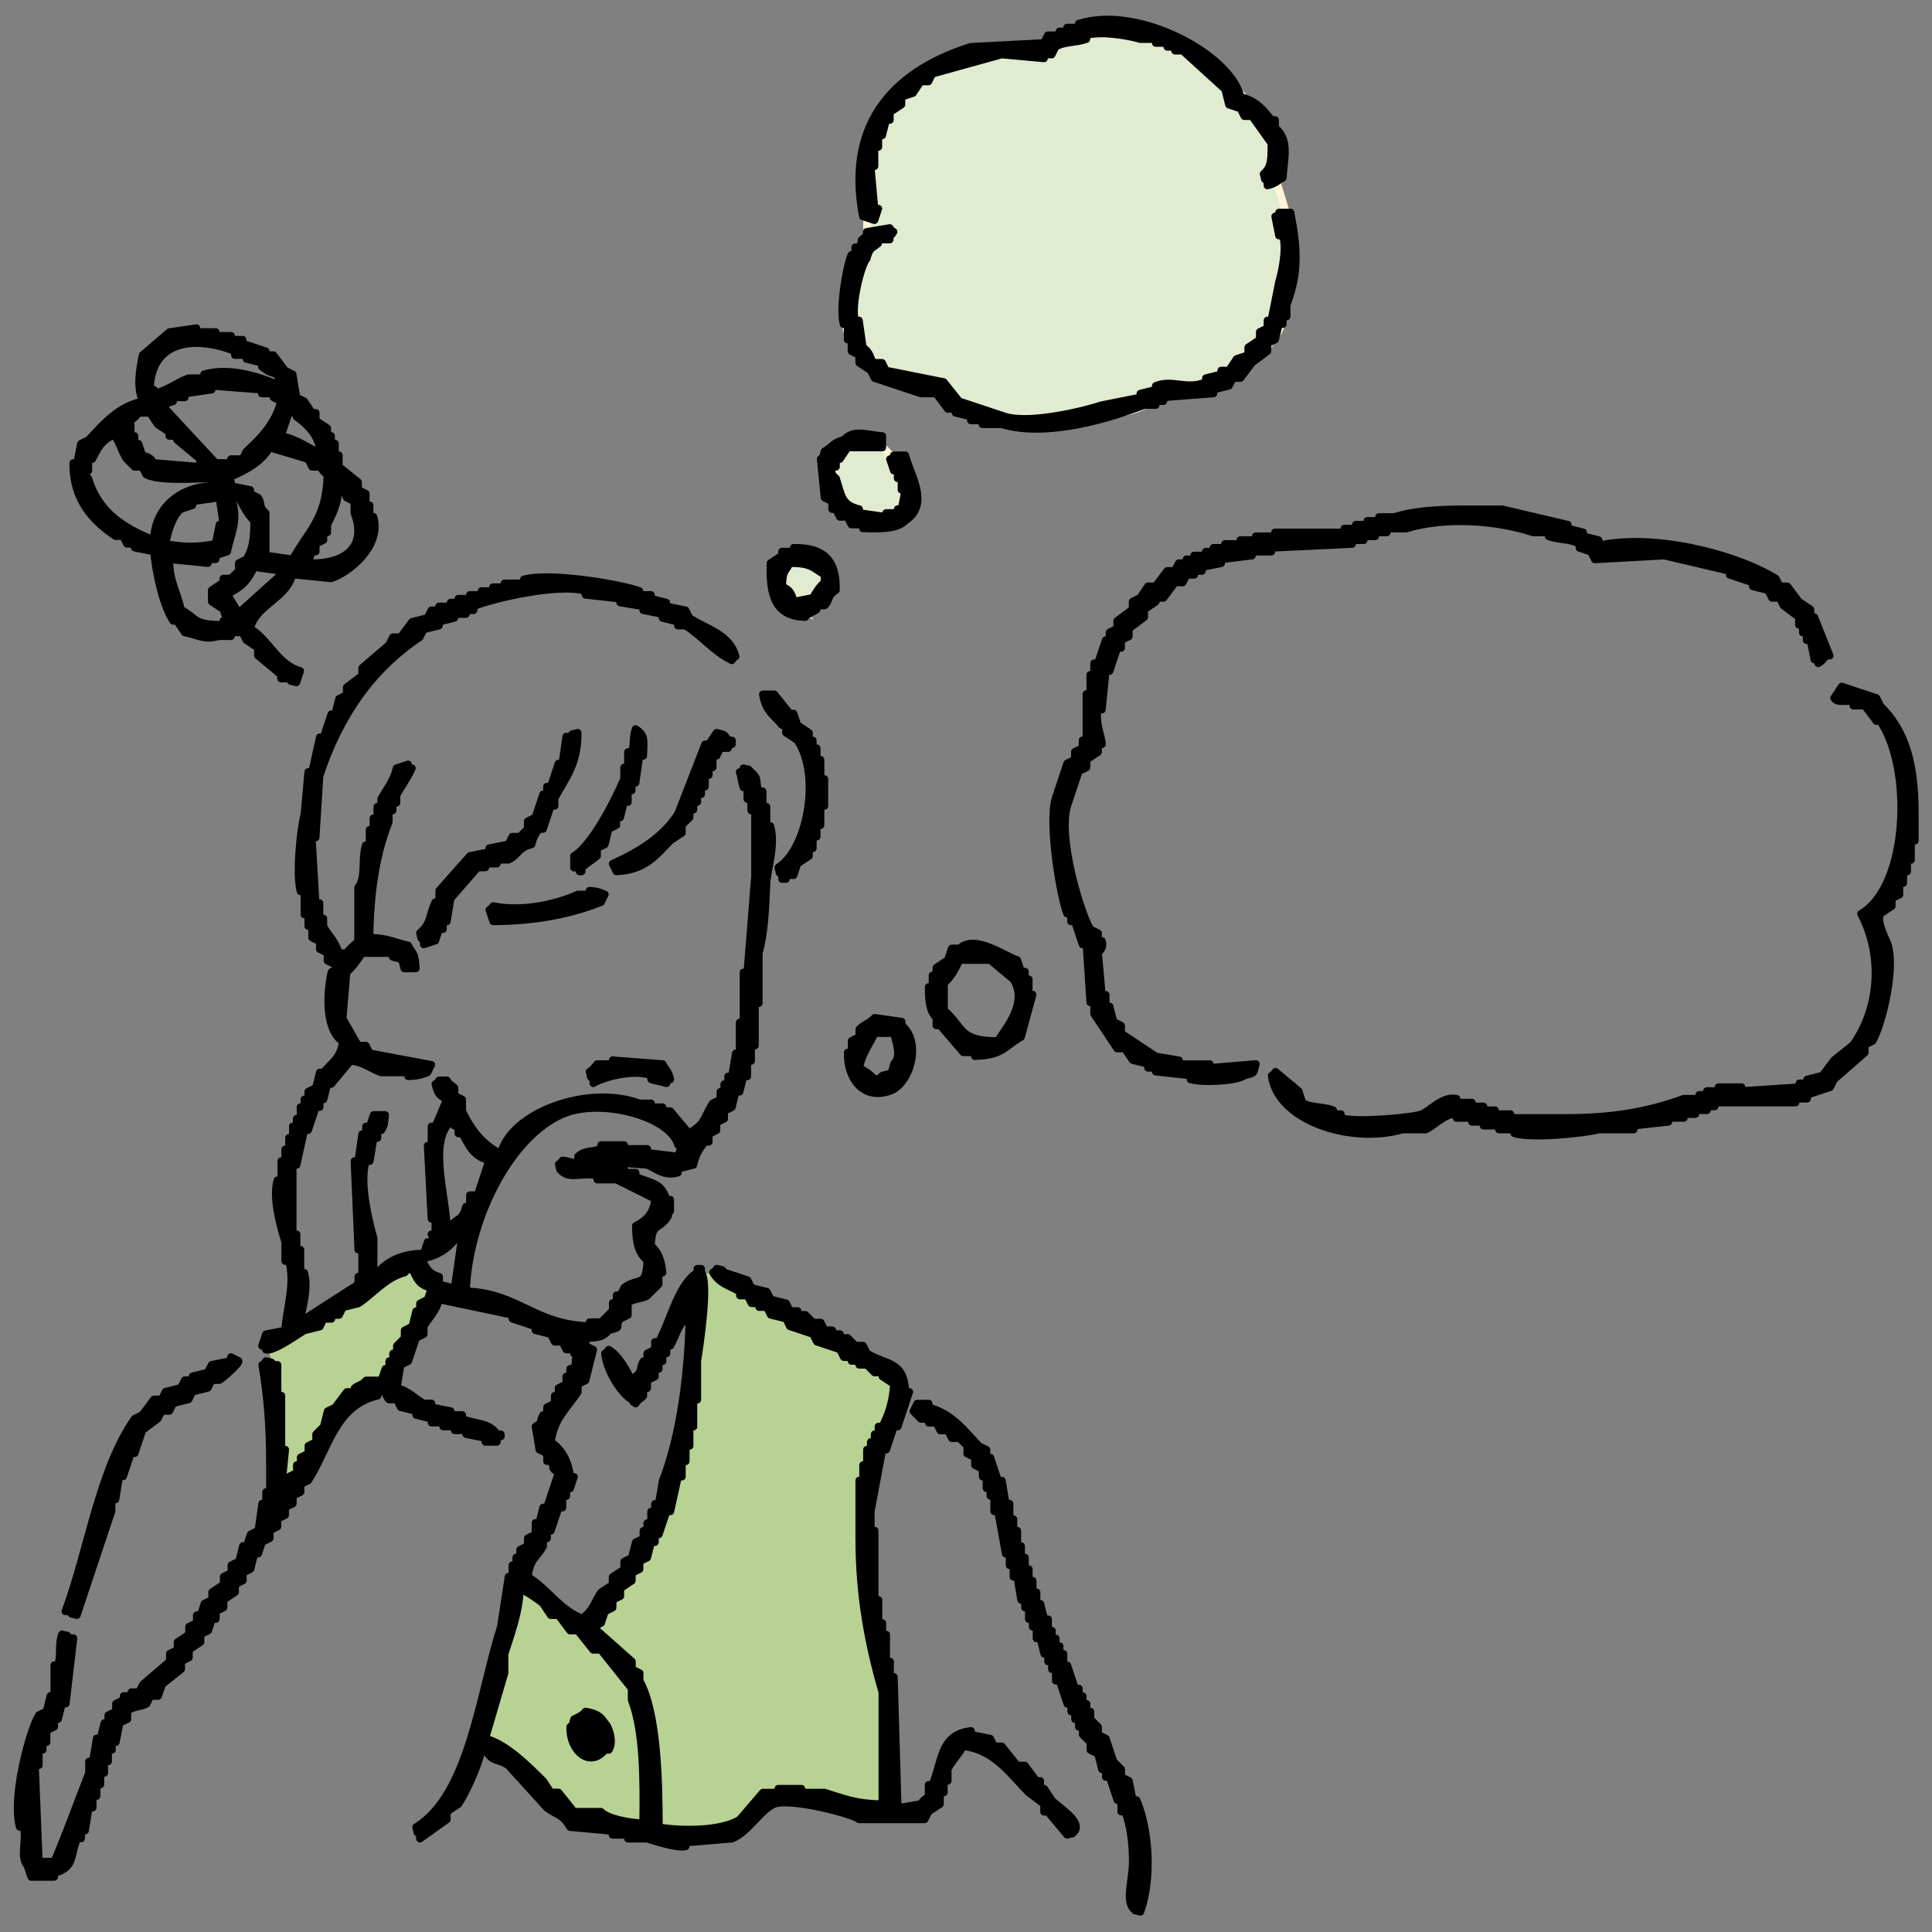 <?xml version="1.0" encoding="UTF-8"?><svg xmlns="http://www.w3.org/2000/svg" viewBox="0 0 256 256"><rect x="0" y="0" width="256" height="256" fill="#808080" stroke="none"/><defs><style>.c{fill:none;stroke:#000;stroke-linecap:round;stroke-linejoin:round;}.d{fill:#e0ebd0;stroke:#fff4d8;stroke-miterlimit:10;}.d,.e,.f{fill-rule:evenodd;}.e{fill:#b7d293;}.e,.f{stroke-width:0px;}</style></defs><g id="a"><path class="e" d="m36.78,198.6s-.16-13.44-.49-16.39-1.08-3.94-1.08-3.94l18.78-11.63s1.64,1.8,2.79,2.95c1.15,1.15.33,3.11.33,3.11l-5.9,10.98s-4.1,0-5.74,2.95-8.69,11.96-8.69,11.96Z"/><path class="e" d="m62.96,230.41s3.88-14.81,4.35-17.16c.47-2.35,1.65-4,1.65-4l8.46,5.99s8.34-11.16,10.22-15.39c1.88-4.23,4.35-14.22,4.35-19.74s.47-11.05.47-11.05l1.98-.51,24.93,13.78s.12,3.06-1.53,6.82-2.35,7.17-2.35,7.17c0,0-1.65,6.93-.82,12.81.82,5.88,2.82,14.22,2.82,14.22l.35,16.69s-2.59.24-4.23-.12-8.58-2.35-11.05-1.65-2.82,5.29-6.46,5.17-8.11.24-10.11-.24-7.4-1.06-9.64-2-8.81-8.58-10.34-9.05c-1.53-.47-3.06-1.76-3.06-1.76Z"/><path class="d" d="m114.86,31.21s-4.73,10.49-2.04,13.79c2.69,3.3,8.04,5.87,10.39,6.72,2.35.86,4.92,3.42,8.76,3.85s16.65.07,19.65-1.89c3-1.96,4.29-1.75,6.43-1.75s11.73-5.46,11.96-10,1.08-10.74.66-12.66-1.92-6.41-1.92-6.41c0,0,1.5-5.99-1.07-7.48-2.57-1.5-6.2-6.63-8.12-7.7-1.92-1.07-6.41-4.28-10.69-4.06s-7.74.15-8.47,1.04-2.86,2.17-2.86,2.17c0,0-3.85-1.28-7.7-.21s-8.55,2.78-11.33,5.77c-2.78,2.99-3.63,7.27-3.63,10.47s0,8.35,0,8.35"/><path class="d" d="m116.35,58.7s1.88,1.72,2.58,2.58,2.97,4.93,1.72,6.1-2.66,1.72-3.76,1.8-4.15-.63-4.85-1.33-3.29-5.4-2.97-6.34,2.03-1.88,2.9-2.27,4.38-.55,4.38-.55Z"/><path class="d" d="m105.18,80.18c-.53-.28-.96-.73-1.33-1.21-.46-.6-.86-1.28-.95-2.04-.12-1.1.49-2.21,1.42-2.8s2.13-.69,3.19-.39c.25.07.49.16.69.31.23.17.4.41.57.64.36.5.72,1.02.85,1.62.1.48.05.99,0,1.48-.03.29-.07.6-.23.85-.11.18-.28.32-.44.46-.28.24-.57.49-.85.73-.85.73-1.89.89-2.93.34Z"/></g><g id="b"><path class="f" d="m115.88,29.17l.51-1.53h-.51c-.17-1.87-.34-3.74-.51-5.62h.51v-2.55h.51v-1.53h.51c.17-.68.34-1.36.51-2.04h.51v-1.02c.51-.34,1.02-.68,1.53-1.02v-1.02c.51-.17,1.02-.34,1.53-.51.34-.51.68-1.02,1.02-1.53h1.02c.17-.34.34-.68.51-1.02,3.06-.85,6.13-1.7,9.19-2.55,1.87.17,3.74.34,5.62.51v-.51h1.02c.17-.34.34-.68.51-1.02,1.17-.71,2.67-.52,4.08-1.02v-.51c1.99-.64,5.93.13,7.15.51h2.04v.51h1.53v.51h1.02v.51h1.02c1.87,1.7,3.74,3.4,5.62,5.11.17.68.34,1.36.51,2.04.51.17,1.02.34,1.53.51.17.34.34.68.51,1.02h1.02c.85,1.19,1.7,2.38,2.55,3.57.03,2.02.03,3.19-1.02,4.08.31,1.02-.07.44.51,1.02v.51c1.24-.31,1.12-.54,2.04-1.02.19-2.72.91-5.01-1.02-6.64v-1.02h-.51c-1-1.36-2.16-2.64-4.08-3.06-1.21-5.56-13.58-12.26-21.45-9.7v.51h-1.53v.51h-1.02v.51h-1.53c-.17.34-.34.68-.51,1.02-3.23.17-6.47.34-9.7.51-9.35,2.95-16.79,9.42-14.3,22.47.51.17,1.02.34,1.53.51Zm-3.57,13.79v2.04h.51v1.53c.34.17.68.34,1.02.51v1.02c.51.34,1.02.68,1.53,1.02.17.34.34.68.51,1.02,2.04.68,4.08,1.36,6.13,2.04h2.04c.51.68,1.02,1.36,1.53,2.04h1.02v.51c.68.17,1.36.34,2.04.51v.51h1.53v.51h2.55c5.99,1.82,14.53-.84,18.89-2.55h1.53v-.51h1.02v-.51c2.21-.17,4.43-.34,6.64-.51v-.51c.68-.17,1.36-.34,2.04-.51.17-.34.34-.68.51-1.02h1.02c.51-.68,1.02-1.36,1.53-2.04.68-.51,1.36-1.02,2.04-1.53v-1.02c.34-.17.68-.34,1.02-.51l.51-2.04h.51v-1.02h.51v-1.53c1.64-4.28,1.44-7.56.51-12.25h-1.53v.51h-.51c.17.85.34,1.7.51,2.55h.51c.57,1.79-.19,5.1-.51,6.13-.34,1.7-.68,3.4-1.02,5.11h-.51v1.02c-.34.17-.68.34-1.02.51v1.02c-.51.34-1.02.68-1.53,1.02v1.02c-.51.17-1.02.34-1.53.51-.34.51-.68,1.02-1.02,1.53h-1.02v.51c-.68.17-1.36.34-2.04.51v.51c-2.53,1.1-4.44-.42-6.64.51v.51c-.68.17-1.36.34-2.04.51v.51c-1.7.34-3.4.68-5.11,1.02-2.13.71-9.34,2.52-12.77,1.53-2.04-.68-4.09-1.36-6.13-2.04-.68-.85-1.36-1.7-2.04-2.55-2.55-.51-5.11-1.02-7.66-1.53-.17-.34-.34-.68-.51-1.02h-1.02c-.7-.54-.35-1.26-1.53-2.04-.17-1.19-.34-2.38-.51-3.57h-.51c-.6-1.97.83-7.49,1.53-8.17.37-1.43.6-1.29,1.53-2.04v-.51h1.53v-.51c.58-.44.08.07.51-.51-.58-.44-.08.07-.51-.51-1.02.17-2.04.34-3.06.51v.51c-1.4,1.19-.11-.04-1.02,1.53h-.51v1.02h-.51c-.6,1.35-1.64,7.09-1.02,9.19h.51ZM15.29,71.04h1.02c.17.34.34.68.51,1.02h1.02v.51c.85.17,1.7.34,2.55.51.29,2.95,1.21,7.16,2.55,9.19h.51c.34.51.68,1.02,1.02,1.53,2.24.5,2.48,1.01,4.6.51h1.53v-.51h1.53c.17.34.34.68.51,1.02.51.34,1.02.68,1.53,1.02v1.02c1.02.85,2.04,1.7,3.06,2.55v.51h1.02c.58.57,0,.22,1.02.51.17-.51.34-1.02.51-1.53-3-.81-4.15-4.16-6.64-5.62.91-3.28,4.74-3.86,5.62-7.15,1.7.17,3.4.34,5.11.51,2.32-.73,6.76-4.26,5.62-8.17h-.51v-1.53h-.51v-1.53c-.34-.17-.68-.34-1.02-.51v-1.02c-.85-.68-1.7-1.36-2.55-2.04v-1.53h-.51v-1.53h-.51v-1.02h-.51v-1.02c-.51-.34-1.02-.68-1.53-1.02v-1.02h-.51c-.34-.51-.68-1.02-1.02-1.53-.34-.17-.68-.34-1.02-.51-.17-1.02-.34-2.04-.51-3.06-.34-.17-.68-.34-1.02-.51-.51-.68-1.02-1.36-1.53-2.04h-1.02v-.51c-1.02-.34-2.04-.68-3.06-1.02v-.51h-1.53v-.51h-2.04v-.51h-2.55v-.51l-3.57.51c-1.19,1.02-2.38,2.04-3.57,3.06-.4,2.06-.8,4.07,0,6.13-3.27.7-5.21,3.04-7.15,5.11-.34.17-.68.34-1.02.51-.17.85-.34,1.7-.51,2.55h-.51c-.06,4.97,2.71,7.76,5.62,9.7Zm20.94-18.89v.51c.34.17.68.34,1.02.51-.89,3.07-2.56,4.75-4.6,6.64-.17.34-.34.68-.51,1.02h-1.53v.51h-2.04c-2.21-2.38-4.43-4.77-6.64-7.15h-.51v-.51c.51-.17,1.02-.34,1.53-.51v-.51h1.53v-.51c1.19-.17,2.38-.34,3.57-.51v-.51c2.21.17,4.43.34,6.64.51v.51h1.53Zm-7.15,13.79c.17,1.19.34,2.38.51,3.57h-.51c-.17.85-.34,1.7-.51,2.55-2.4.46-4.24.46-6.64,0,.32-1.63.93-3.73,2.04-4.6.51-.17,1.02-.34,1.53-.51v-.51c1.19-.17,2.38-.34,3.57-.51Zm.51,16.34v.51c-4-.02-3.32-.7-5.62-2.04-.51-2.4-1.52-3.65-1.53-6.64,1.7.17,3.4.34,5.11.51v-.51h1.02v-.51c.51-.17,1.02-.34,1.53-.51.53-2.45,1.62-4.34.51-7.15h1.02c.5.92,1.25,2.39,2.04,3.06,0,2.25-.15,3.71-1.02,5.11-.34.17-.68.34-1.02.51v1.02l-1.02,1.02h-1.02v.51c-.51.34-1.02.68-1.53,1.02v1.53c.51.34,1.02.68,1.53,1.02.17.51.34,1.02.51,1.53h-.51Zm7.66-6.13c-1.7,1.53-3.4,3.06-5.11,4.6v.51h-.51c-.51-.85-1.02-1.7-1.53-2.55,1.8-.82,2.77-1.76,3.57-3.57,1.19.17,2.38.34,3.57.51v.51Zm7.66-11.74h.51c.17.51.34,1.02.51,1.53.34.17.68.34,1.02.51v1.53c1.73,4.52-1.28,6.82-6.13,6.64l.51-1.53h.51v-1.02c.34-.17.68-.34,1.02-.51v-1.02h.51v-1.02c.75-1.51,1.46-2.79,1.53-5.11Zm-1.53-1.53c-.1,5.88-2.6,7.53-4.6,11.23-1.19-.17-2.38-.34-3.57-.51v-5.62c-1.01-.87-.44-1.24-1.02-2.04-.34-.17-.68-.34-1.02-.51v-.51c-.85-.17-1.7-.34-2.55-.51v-.51h-.51v-.51c2.23-.99,4.44-2.03,5.62-4.08,1.7.51,3.4,1.02,5.11,1.53.17.34.34.68.51,1.02h1.02c.31.21.39.68,1.02,1.02Zm-5.11-8.17h1.02v.51c1.36,1,2.64,2.16,3.06,4.08h.51v1.02c-1.84-.86-3.44-2.14-5.62-2.55.34-1.02.68-2.04,1.02-3.06Zm-7.15-8.17v.51h1.53v.51c.68.17,1.36.34,2.04.51v.51c.78.6.9.7,2.04,1.02.17.51.34,1.02.51,1.53-2.15-.88-6.46-2.64-10.21-1.53v.51h-2.04c-1.54.54-2.78,1.63-4.6,2.04v-.51h-.51c.1-6.46,5.78-7.24,11.23-5.11Zm-12.77,8.17h1.53c.34.51.68,1.02,1.02,1.53.51.34,1.02.68,1.53,1.02v.51h1.02v.51c1.02.85,2.04,1.7,3.06,2.55v1.02c-2.04-.17-4.09-.34-6.13-.51-.31-.14-.05-.66-1.53-1.02-.17-.51-.34-1.02-.51-1.53h-.51v-1.02h-.51v-1.53h-.51c.53-.67,1.04-.76,1.53-1.53Zm-7.15,7.66h.51v-1.53h.51c.77-1.49,1.13-2.28,2.55-3.06v-.51c1.08.96,1.2,2.42,2.04,3.57l1.02,1.02h1.02c.17.34.34.68.51,1.02,1.67.89,6.16.55,8.68.51v1.02c-4.19.11-7.55,2.89-7.66,7.15-4.07-1.62-7.34-3.73-8.68-8.17-.07-.22-.67-.1-.51-1.02Zm99.06,4.08v1.02h.51c.17.34.34.68.51,1.02h1.02c.17.34.34.68.51,1.02h1.53v.51c2.31.05,4.51.12,5.62-1.02,3.35-2.19.63-6.12,0-8.68h-1.53v.51h-.51c.17.51.34,1.02.51,1.53h.51v1.02h.51v1.53h.51c-.17.85-.34,1.7-.51,2.55h-.51v.51h-1.53v.51c-1.19-.17-2.38-.34-3.57-.51v-.51c-2.38-.58-2.31-1.81-3.06-4.08-.03-.08-.84-.39-.51-1.53h.51v-1.02h.51c.34-.51.68-1.02,1.02-1.53h4.6v-1.53c-2.23-.16-3.71-.94-5.11.51-1.44.38-1.47.91-2.55,1.53-.31,1.02.07.44-.51,1.02.17,1.7.34,3.4.51,5.11.34.17.68.34,1.02.51Zm50.04,74.55h-4.08v-.51c-1.02-.17-2.04-.34-3.06-.51-1.53-1.02-3.06-2.04-4.6-3.06v-1.02c-.34-.17-.68-.34-1.02-.51-.17-.68-.34-1.36-.51-2.04h-.51v-1.53h-.51c-.17-1.87-.34-3.74-.51-5.62,0,0,.84-.49.51-1.53h-.51v-1.02c-.34-.17-.68-.34-1.02-.51-1.27-2.06-4.33-12.07-3.06-16.34.51-1.53,1.02-3.06,1.53-4.6.34-.17.68-.34,1.02-.51v-1.02c.51-.34,1.02-.68,1.53-1.02v-1.02h.51c.06-.82-.97-2.98-.51-4.6h.51c.17-1.7.34-3.4.51-5.11h.51c.34-1.02.68-2.04,1.02-3.06h.51v-1.02c.34-.17.68-.34,1.02-.51v-1.02c.68-.51,1.36-1.02,2.04-1.53v-1.02c.51-.34,1.02-.68,1.53-1.02v-.51h1.02c.51-.68,1.02-1.36,1.53-2.04h1.02c.17-.34.34-.68.51-1.02h1.02v-.51h1.02v-.51c.85-.17,1.7-.34,2.55-.51v-.51c1.36-.17,2.72-.34,4.08-.51v-.51h2.55v-.51c3.57-.17,7.15-.34,10.72-.51v-.51h1.53v-.51h1.53v-.51h1.53v-.51h2.55c5.27-1.61,12.1-1.07,16.85.51h2.04v.51c1.39.52,2.92.31,4.08,1.02v.51c.51.17,1.02.34,1.53.51.17.34.34.68.51,1.02,3.06-.17,6.13-.34,9.19-.51,2.89.68,5.79,1.36,8.68,2.04v.51c1.02.34,2.04.68,3.06,1.02v.51c.68.17,1.36.34,2.04.51.17.34.34.68.51,1.02h1.02c.17.34.34.68.51,1.02.68.51,1.36,1.02,2.04,1.53v1.02h.51v1.02h.51v1.02h.51c.17.85.34,1.7.51,2.55h.51v.51c.65-.42.56-.43,1.02-1.02h.51c-.68-1.7-1.36-3.4-2.04-5.11h-.51v-1.02c-.51-.34-1.02-.68-1.53-1.02-.51-.68-1.02-1.36-1.53-2.04h-1.02c-.17-.34-.34-.68-.51-1.02-4.26-2.71-14.45-5.85-22.47-4.6v.51h-.51c-.17-.34-.34-.68-.51-1.02-.68-.17-1.36-.34-2.04-.51v-.51c-.68-.17-1.36-.34-2.04-.51v-.51c-2.89-.68-5.79-1.36-8.68-2.04h-4.6c-3.75,0-7.01.16-9.7,1.02h-2.04v.51h-1.53v.51h-1.53v.51h-1.53v.51h-9.19v.51h-2.55v.51h-2.04v.51h-2.04v.51h-1.53v.51h-1.02v.51h-1.53v.51h-1.02v.51h-1.02c-.17.34-.34.68-.51,1.02h-1.02c-.51.68-1.02,1.36-1.53,2.04h-1.02c-.34.51-.68,1.02-1.02,1.53-.34.17-.68.34-1.02.51v1.02c-.68.51-1.36,1.02-2.04,1.53v1.02c-.34.17-.68.34-1.02.51v1.02h-.51c-.34,1.02-.68,2.04-1.02,3.06h-.51v1.53h-.51v2.55h-.51v6.13h-.51v1.02c-.34.17-.68.34-1.02.51v1.02c-.34.17-.68.34-1.02.51-.51,1.53-1.02,3.06-1.53,4.6-1.05,3.38.69,13.4,1.53,15.32h.51v1.02h.51c.34,1.02.68,2.04,1.02,3.06h.51c.17,2.55.34,5.11.51,7.66h.51v1.53c1.02,1.53,2.04,3.06,3.06,4.6h1.02c.34.51.68,1.02,1.02,1.53.68.17,1.36.34,2.04.51v.51h1.02v.51c1.53.17,3.06.34,4.6.51v.51c1.64.5,6.35.21,7.15-.51,1.39-.39,1.16-.12,1.53-1.53-2.04.17-4.08.34-6.13.51v-.51Zm-53.61-59.23c.54-.66.91-.53,1.53-1.02v-.51h1.02c.75-.59.28-1.26,1.53-2.04.11-4.04-1.68-5.68-5.62-5.62v.51h-1.53v.51c-.51.34-1.02.68-1.53,1.02-.13,4.16.54,7.06,4.6,7.15Zm-2.04-7.15c2.87,0,3,.6,4.6,1.53v1.02c-.61.5-1.16,1.32-1.53,2.04-.85.17-1.7.34-2.55.51-.34-1.32-.52-1.47-1.53-2.04.12-2.2.32-1.73,1.02-3.06Zm34.72,163.91c-.34-.51-.68-1.02-1.02-1.53h-.51v-1.02h-.51c-.51-.68-1.02-1.36-1.53-2.04h-1.02c-.68-.85-1.36-1.7-2.04-2.55h-1.02c-.17-.34-.34-.68-.51-1.02-.85-.17-1.7-.34-2.55-.51v-.51c-4.09.46-3.79,3.94-5.11,7.15h-.51v1.53c-.07.13-.76.47-1.02,1.02-1.02.17-2.04.34-3.06.51-.17-5.79-.34-11.57-.51-17.36h-.51v-2.04h-.51v-3.57h-.51v-1.53h-.51v-3.06h-.51v-9.19h-.51v-2.55c.51-2.72,1.02-5.45,1.53-8.17h.51c.34-1.02.68-2.04,1.02-3.06h.51c.51-1.53,1.02-3.06,1.53-4.6h-.51c-.19-4.21-2.61-3.52-5.11-5.11-.17-.34-.34-.68-.51-1.02h-1.02l-1.02-1.02h-1.02v-.51h-1.02v-.51h-1.02c-.17-.34-.34-.68-.51-1.02h-1.02l-1.02-1.02h-1.02v-.51h-1.02c-.17-.34-.34-.68-.51-1.02-.68-.17-1.36-.34-2.04-.51-.17-.34-.34-.68-.51-1.02-.68-.17-1.36-.34-2.04-.51-.17-.34-.34-.68-.51-1.02-1.02-.34-2.04-.68-3.06-1.02-.58-.57,0-.22-1.02-.51-.44.58.07.08-.51.51.9,1.52,2.03,1.65,3.57,2.55v.51h1.02c.17.34.34.68.51,1.02h1.02v.51h1.02c.17.34.34.68.51,1.02.68.17,1.36.34,2.04.51.17.34.34.68.51,1.02,1.02.34,2.04.68,3.06,1.02.17.34.34.68.51,1.02,1.02.34,2.04.68,3.06,1.02.17.34.34.68.51,1.02h1.02v.51h1.02v.51h1.02l1.02,1.02h1.02v.51c.51.34,1.02.68,1.53,1.02-.12,2.22-.69,4.03-1.53,5.62h-.51v1.02h-.51v1.02h-.51v1.02h-.51v2.04h-.51v2.04h-.51v7.66c0,7.89,1.31,14.35,3.06,20.42v14.81c-3.54-.02-5.19-.78-7.66-1.53h-3.06v-.51h-3.06v.51h-2.04c-1.02,1.19-2.04,2.38-3.06,3.57-2.37,1.55-7.74,1.55-10.72,1.02,0-6.47-.24-15.21-2.55-19.4v-1.02c-.34-.17-.68-.34-1.02-.51v-1.02c-1.53-1.36-3.06-2.72-4.6-4.08l-.51-.51c.34-.17.68-.34,1.02-.51.17-.51.34-1.02.51-1.53.34-.17.68-.34,1.02-.51v-1.02c.34-.17.68-.34,1.02-.51v-1.02c.51-.34,1.02-.68,1.53-1.02v-1.02c.34-.17.68-.34,1.02-.51v-1.02c.34-.17.68-.34,1.02-.51.17-.68.34-1.36.51-2.04h.51v-1.02h.51c.34-1.02.68-2.04,1.02-3.06h.51c.34-1.53.68-3.06,1.02-4.6h.51v-2.04h.51v-2.04h.51v-2.55h.51v-3.57h.51v-5.11c.3-1.92,1.62-10.52.51-11.74v-.51h-.51v.51c-2.52,1.5-3.6,6.46-5.11,9.19h-.51v1.02c-.34.17-.68.34-1.02.51v1.02h-.51c-.59,1.05-.02,1.13-1.02,2.04-.44.58.07.08-.51.51-.75-1.41-1.68-3.26-3.06-4.08-.44.58.07.08-.51.51.22,2.21,2.06,5.24,3.57,6.13.44.58-.07.08.51.51.33-.59.85-.75,1.02-1.02v-1.02h.51v-1.02c.34-.17.68-.34,1.02-.51v-1.02h.51v-1.02h.51v-1.02h.51v-1.02h.51c.74-1.31.98-2.63,2.04-3.57v-1.02h.51c-.11,8.1-1.23,16.52-3.57,22.47-.17,1.02-.34,2.04-.51,3.06h-.51v1.02h-.51v1.53h-.51v1.02h-.51v1.02c-.34.17-.68.34-1.02.51-.17.68-.34,1.36-.51,2.04-.34.17-.68.34-1.02.51v1.02c-.51.34-1.02.68-1.53,1.02v1.02c-.51.34-1.02.68-1.53,1.02-.82,1.17-.99,2.18-2.04,3.06v.51c-3.19-.86-5.01-4.09-7.66-5.62.35-2.54,1.15-2.46,2.04-4.08v-1.02h.51v-1.02h.51c.34-1.02.68-2.04,1.02-3.06h.51v-1.53h.51v-1.02h.51c.17-.51.34-1.02.51-1.53h-.51c-.2-2.08-1.16-3.73-2.55-4.6.4-3.14,2.21-4.56,3.57-6.64v-1.02c.34-.17.68-.34,1.02-.51.34-1.36.68-2.72,1.02-4.08-.34-.17-.68-.34-1.02-.51v-1.02c1.68-.05,2.3-.12,3.06-1.02,2.08-.61.59-.2,1.53-1.53.34-.17.68-.34,1.02-.51v-1.53c.44-.64,1.93-.59,2.55-1.02l1.53-1.53v-1.53h.51c-.15-1.67-.56-2.76-1.53-3.57.15-3.06.83-2.01,2.04-3.57.7-.9-.39-.32.51-1.02v-1.53h-.51c-.62-2.33-2.13-2.11-4.08-3.06v-.51h-1.53v-.51h-2.55v-.51h-1.02v-.51c2.21.17,4.43.34,6.64.51.92.31,2.25,1.62,4.08,1.02v-.51c.68-.17,1.36-.34,2.04-.51.34-1.43.77-2.11,1.53-3.06h.51v-1.02c.34-.17.68-.34,1.02-.51v-1.02c.34-.17.68-.34,1.02-.51v-1.02c.34-.17.68-.34,1.02-.51.17-.68.34-1.36.51-2.04h.51c.17-.68.34-1.36.51-2.04h.51v-2.04h.51v-2.04h.51v-5.62h.51v-6.64c.75-2.63.87-5.91,1.02-9.19.09-2.01,1.25-5.06.51-7.66h-.51v-2.55h-.51v-2.04h-.51c-.57-1.48.12-1.57-1.02-2.55-.58-.57,0-.22-1.02-.51v.51h-.51c.27.71.2,1.11.51,2.04h.51v1.53h.51v1.53h.51v8.68c-.34,4.25-.68,8.51-1.02,12.77h-.51v6.64h-.51v4.08h-.51c-.17,1.02-.34,2.04-.51,3.06h-.51v1.02h-.51v1.02h-.51v1.02c-.34.17-.68.34-1.02.51-.99,1.5-1.01,2.63-2.55,3.57l-.51.51c-.85-1.02-1.7-2.04-2.55-3.06h-1.02v-.51h-1.53v-.51h-1.53c-6.74-2.52-16.99,1.15-18.38,6.64-2.41-1.11-4.01-3.27-5.11-5.62v-1.53c-.34-.17-.68-.34-1.02-.51v-1.02c-.21-.32-.69-.37-1.02-1.02h-1.02c-.44.58.07.08-.51.51.34,1.32.52,1.47,1.53,2.04-.56,1.22-.92,2.22-1.53,3.57h-.51v2.55h-.51c.17,3.23.34,6.47.51,9.7h.51v2.04h-.51c.17.34.34.68.51,1.02h-1.02c-.17.51-.34,1.02-.51,1.53h.51v.51c1.78-.43,3.29-1.63,4.08-3.06h.51c-.34,2.38-.68,4.77-1.02,7.15-.68-.17-1.36-.34-2.04-.51v-1.02c-1.66-.45-1.98-1.64-2.55-3.06-2.54.1-4.44,1.09-5.62,2.55h-.51v-4.6c-.52-1.83-1.95-7.29-1.02-10.21h.51c.17-1.02.34-2.04.51-3.06h.51v-1.02h.51c.46-.71.36-.89.51-2.04h-1.53c-.17.51-.34,1.02-.51,1.53h-.51v1.02h-.51c-.17,1.19-.34,2.38-.51,3.57h-.51c.17,3.91.34,7.83.51,11.74h.51v3.57h-.51v1.02c-2.38,1.53-4.77,3.06-7.15,4.6h-.51c.25-1.41,1.09-4.07.51-6.13h-.51v-3.06h-.51v-2.04h-.51v-9.19h.51c.34-1.53.68-3.06,1.02-4.6h.51c.34-1.02.68-2.04,1.02-3.06h.51v-1.02h.51c.17-.68.34-1.36.51-2.04h.51c.85-1.02,1.7-2.04,2.55-3.06,1.93.2,2.7,1.08,4.08,1.53h3.57v.51c1.34-.06,1.73-.2,2.55-.51.17-.34.34-.68.51-1.02-2.72-.51-5.45-1.02-8.17-1.53-.17-.34-.34-.68-.51-1.02h-1.02c-.68-1.19-1.36-2.38-2.04-3.57.17-2.04.34-4.09.51-6.13.63-.5,1.64-1.82,2.04-2.55h4.08v.51c1.39.39,1.16.12,1.53,1.53h1.53c-.12-2.2-.32-1.73-1.02-3.06-1.87-.39-2.7-1.01-5.11-1.02.07-5.97.85-11.07,2.55-15.32v-1.53h.51v-1.02h.51v-1.02c.58-1.09,1.49-2.3,2.04-3.57h-.51v-.51c-.51.17-1.02.34-1.53.51-.4,1.79-1.35,2.76-2.04,4.08v1.02h-.51v1.53h-.51v1.53h-.51v2.04h-.51c-.59,1.85.07,4.34-1.02,5.62v7.15s-1.26,1.07-1.53,1.53h-1.02c-.42-1.6-1.41-2.34-2.04-3.57v-1.02h-.51v-2.04h-.51c-.17-2.89-.34-5.79-.51-8.68h.51c.17-2.72.34-5.45.51-8.17,2.67-8,6.89-14.07,13.28-18.38.17-.34.34-.68.51-1.02.68-.17,1.36-.34,2.04-.51v-.51c.68-.17,1.36-.34,2.04-.51v-.51h1.53v-.51h1.02v-.51c2.21-.95,11.09-3.11,14.81-2.04v.51c1.53.17,3.06.34,4.6.51v.51c1.02.17,2.04.34,3.06.51v.51c.85.17,1.7.34,2.55.51v.51c.68.17,1.36.34,2.04.51v.51h1.02c2.12,1.34,3.74,3.45,6.13,4.6.44-.58-.07-.08.51-.51-.79-3-3.83-3.59-6.13-5.11-.17-.34-.34-.68-.51-1.02-.85-.17-1.7-.34-2.55-.51v-.51c-.68-.17-1.36-.34-2.04-.51v-.51h-1.53v-.51c-2.15-.85-11.83-2.53-15.32-1.53v.51h-2.55v.51h-1.53v.51h-1.53v.51h-1.53v.51h-1.53v.51h-1.02v.51h-1.53v.51h-1.02c-.17.34-.34.68-.51,1.02-.68.17-1.36.34-2.04.51-.51.68-1.02,1.36-1.53,2.04h-1.02c-.17.34-.34.68-.51,1.02-1.19,1.02-2.38,2.04-3.57,3.06v1.02c-.68.51-1.36,1.02-2.04,1.53v1.02c-.34.17-.68.34-1.02.51-.17.68-.34,1.36-.51,2.04h-.51c-.34,1.02-.68,2.04-1.02,3.06h-.51c-.34,1.53-.68,3.06-1.02,4.6h-.51c-.17,1.87-.34,3.74-.51,5.62-.46,1.61-1.17,7.87-.51,10.21h.51v3.06h.51v1.53h.51v1.53c.34.17.68.34,1.02.51v1.02c.34.17.68.34,1.02.51v1.02c.34.17.68.34,1.02.51.27.86-.49.91-.51,1.02-.7,3.32-.71,7.73,1.53,9.19-.32,2.22-1.43,2.71-2.55,4.08h-.51c-.17.68-.34,1.36-.51,2.04-.34.17-.68.34-1.02.51v1.02h-.51v1.02h-.51v1.53h-.51v1.02h-.51v1.53h-.51v1.53h-.51v1.53h-.51v2.55h-.51c-.74,2.53.55,6.6,1.02,8.17v2.55h.51c.87,3.05-.42,6.68-.51,9.19-.85.17-1.7.34-2.55.51-.17.51-.34,1.02-.51,1.53h.51v.51c.98.33,4.41-2.18,5.11-2.55.68-.17,1.36-.34,2.04-.51.17-.34.34-.68.51-1.02h1.02v-.51h1.02c.17-.34.34-.68.51-1.02.68-.17,1.36-.34,2.04-.51,1.86-1.19,3.63-3.46,6.13-4.09.58-.57,0-.22,1.02-.51.63,1.37.88,2.14,2.55,2.55-.17.51-.34,1.02-.51,1.53-.34.17-.68.34-1.02.51v1.02h-.51c-.17.68-.34,1.36-.51,2.04-.34.17-.68.34-1.02.51v1.02l-1.02,1.02v1.02h-.51v1.02h-.51v1.02h-.51c-.17.51-.34,1.02-.51,1.53h-2.04c-.54.65-.9.53-1.53,1.02v.51h-1.02c-.51.68-1.02,1.36-1.53,2.04-.34.17-.68.34-1.02.51-.17.68-.34,1.36-.51,2.04l-1.02,1.02v1.02c-.34.17-.68.34-1.02.51v1.02c-.34.17-.68.34-1.02.51v1.02h-.51v1.02c-.34.17-.68.34-1.02.51v1.02h-.51v.51h-.51c.17-1.7.34-3.4.51-5.11h-.51v-7.15h-.51v-4.08h-.51c-.58-.57,0-.22-1.02-.51-.44.58.07.08-.51.51.69,4.05,1.04,8.3,1.02,13.28v3.57h-.51v1.53h-.51c-.17,1.19-.34,2.38-.51,3.57-.34.17-.68.34-1.02.51-.17.51-.34,1.02-.51,1.53h-.51c-.17.68-.34,1.36-.51,2.04-.34.17-.68.34-1.02.51v1.02c-.34.17-.68.34-1.02.51v1.02c-.51.34-1.02.68-1.53,1.02v1.02c-.34.17-.68.34-1.02.51-.17.51-.34,1.02-.51,1.53h-.51v1.02c-.34.17-.68.34-1.02.51v1.02c-.51.34-1.02.68-1.53,1.02v1.02l-1.02.51v1.02c-1.19,1.02-2.38,2.04-3.57,3.06-.17.34-.34.68-.51,1.02h-1.02v.51h-1.02v.51c-.34.17-.68.34-1.02.51v1.02c-.34.17-.68.34-1.02.51v1.02h-.51c-.17.68-.34,1.36-.51,2.04h-.51c-.17,1.02-.34,2.04-.51,3.06h-.51v1.53c-1.48,3.76-3.02,8.08-4.6,11.74h-2.04c-.17-4.25-.34-8.51-.51-12.77h.51v-2.04h.51v-1.02h.51v-1.53c.34-.17.68-.34,1.02-.51v-1.02h.51c.17-.68.34-1.36.51-2.04h.51c.34-2.89.68-5.79,1.02-8.68h-.51c-.58-.57,0-.22-1.02-.51-.51,1.34-.08,2.62-.51,4.08h-.51v4.08h-.51c-.17.68-.34,1.36-.51,2.04-.34.17-.68.34-1.02.51-1.2,1.92-3.64,10.84-2.55,14.81h.51c.49,1.79-.52,3.98.51,5.11.17.51.34,1.02.51,1.53h3.06v-.51c2.78-.76,2.03-2.25,3.06-4.6h.51v-1.02h.51c.17-1.02.34-2.04.51-3.06h.51v-1.53h.51v-1.53h.51v-1.53h.51v-1.53h.51v-1.53h.51v-1.02h.51c.17-.85.34-1.7.51-2.55.34-.17.68-.34,1.02-.51v-1.02c.53-.66,1.84-.56,2.55-1.02.17-.34.34-.68.51-1.02h1.02c.17-.51.34-1.02.51-1.53.85-.68,1.7-1.36,2.55-2.04v-1.02c.34-.17.68-.34,1.02-.51v-1.02c.51-.34,1.02-.68,1.53-1.02v-1.02c.34-.17.68-.34,1.02-.51.17-.51.34-1.02.51-1.53h.51v-1.02c.34-.17.68-.34,1.02-.51v-1.02c.51-.34,1.02-.68,1.53-1.02v-1.02c.34-.17.68-.34,1.02-.51v-1.02c.34-.17.68-.34,1.02-.51.17-.68.34-1.36.51-2.04h.51c.17-.51.34-1.02.51-1.53.34-.17.68-.34,1.02-.51v-1.02c.34-.17.68-.34,1.02-.51v-1.02c.34-.17.68-.34,1.02-.51v-1.02c.34-.17.68-.34,1.02-.51v-1.02c.34-.17.68-.34,1.02-.51v-1.02c.34-.17.68-.34,1.02-.51,2.69-4.21,3.59-9.93,9.19-11.23v-.51c1.24-.39,1.05.74,1.53,1.02h1.02c.17.34.34.68.51,1.02.68.17,1.36.34,2.04.51v.51c.68.17,1.36.34,2.04.51v.51h1.53v.51h1.53v.51h1.53v.51c.85.17,1.7.34,2.55.51v.51h1.53v-.51c.32-.65.63.2.51-.51h-.51c-1.09-1.62-2.69-1.26-4.6-2.04v-.51h-1.53v-.51c-.85-.17-1.7-.34-2.55-.51v-.51h-1.02c-1.21-.63-1.99-1.69-3.57-2.04.17-1.02.34-2.04.51-3.06.34-.17.68-.34,1.02-.51.34-1.02.68-2.04,1.02-3.06.34-.17.68-.34,1.02-.51v-1.02c.68-1.19,1.66-2.01,2.04-3.57,3.23.68,6.47,1.36,9.7,2.04v.51c1.02.34,2.04.68,3.06,1.02v.51c.68.17,1.36.34,2.04.51.17.34.34.68.51,1.02h1.02c.17.34.34.68.51,1.02h1.02v.51h.51c-.47.69-.11,1.07-.51,2.04h-.51v1.02h-.51v1.02c-.34.17-.68.34-1.02.51v1.02h-.51v1.02c-.34.17-.68.34-1.02.51v1.02h-.51c-.67,1.15.22.74-1.02,1.53.17,1.02.34,2.04.51,3.06.34.17.68.34,1.02.51v1.02h.51c.68,1.12-.23.74,1.02,1.53-.51,1.53-1.02,3.06-1.53,4.6h-.51c-.17.68-.34,1.36-.51,2.04h-.51v1.53c-.34.17-.68.34-1.02.51v1.02c-.34.17-.68.34-1.02.51v1.02h-.51v1.02h-.51v1.53h-.51c-.34,2.21-.68,4.43-1.02,6.64-2.83,8.85-4.18,22.21-11.23,26.55.31,1.02-.07.44.51,1.02v.51c1.19-.85,2.38-1.7,3.57-2.55v-1.02c.51-.34,1.02-.68,1.53-1.02.97-1.4,2.75-5.29,3.06-7.15h.51c1.07,1.76,1.55,1.01,3.06,2.04,1.7,1.87,3.4,3.74,5.11,5.62,1.48,1.07,2.03.79,3.06,2.55,1.87.17,3.74.34,5.62.51v.51h2.04v.51h2.55c.76.23,3.94,1.31,5.11,1.02v-.51c2.04-.17,4.09-.34,6.13-.51,2.19-.88,3.85-3.92,5.62-4.6,2.18-.83,10.47,1.34,11.23,2.04h8.68c.17-.34.34-.68.51-1.02.51-.34,1.02-.68,1.53-1.02v-1.53h.51v-1.53h.51v-1.53c.44-.99,1.54-2.06,2.04-3.06,4.11.42,6.38,3.82,8.68,6.13.68.51,1.36,1.02,2.04,1.53v1.02h.51c.85,1.02,1.7,2.04,2.55,3.06,1.02-.31.44.07,1.02-.51.91-1.31-2.03-3.04-3.06-4.08Zm-79.66-76.08h-.51c-.13-4.06-2.42-11.22.51-13.79v-1.02h.51v1.53h.51v1.02h.51c.98,1.71,1.46,3.02,3.57,3.57-.51,1.53-1.02,3.06-1.53,4.6h-1.02v1.53h-.51c-.51,1.9-1.06,1.38-2.04,2.55Zm2.04,8.68c.35-9.64,5.85-20.48,12.77-23.49,5.07-2.21,14.33.32,15.32,4.08h.51c-.17.51-.34,1.02-.51,1.53-1.36-.17-2.72-.34-4.08-.51v-.51h-3.06v-.51h-3.06v.51c-1.31.47-2.18.15-3.06,1.02v1.02s-1.44-.51-2.04-.51c-.44.58.07.08-.51.51.31,1.02-.07.44.51,1.02,1.07.96,2.92.01,4.6.51v.51h2.55c1.7.85,3.4,1.7,5.11,2.55-.22,2-1.16,2.83-2.55,3.57.01,2.24.33,3.6,1.53,4.6-.22,3.69-1.03,2.12-3.06,3.57-.17.34-.34.68-.51,1.02h-.51v1.02h-.51v1.02l-1.53,1.53h-1.53v.51c-7.3-.16-9.43-4.37-16.34-4.6Zm23.49,70.46c-1.86-.06-4.68-.58-5.62-1.53h-3.57c-.68-.85-1.36-1.7-2.04-2.55h-1.02c-.34-.51-.68-1.02-1.02-1.53-1.87-1.84-4.86-4.91-7.66-5.62.85-2.89,1.7-5.79,2.55-8.68v-2.55c.8-2.48,1.97-5.56,2.04-8.68.91.52,2.24,1.32,3.06,2.04.34.51.68,1.02,1.02,1.53h1.02c.51.68,1.02,1.36,1.53,2.04h1.02c.68.85,1.36,1.7,2.04,2.55h1.02c1.36,1.7,2.72,3.4,4.08,5.11v1.53c1.6,4.14,1.6,10.58,1.53,16.34ZM249.15,93.51c-.17-.34-.34-.68-.51-1.02-1.53-.51-3.06-1.02-4.6-1.53-.34.51-.68,1.02-1.02,1.53.42.76,1.81.21,2.55.51v.51h1.53c.51.68,1.02,1.36,1.53,2.04h.51c4.3,6.35,3.71,21.88-2.55,25.53,2.94,5.61,2.4,12.5-1.02,17.36-.85.68-1.7,1.36-2.55,2.04-.51.68-1.02,1.36-1.53,2.04-.68.17-1.36.34-2.04.51v.51h-1.02v.51c-2.55.17-5.11.34-7.66.51v-.51h-3.06v.51h-1.53v.51h-1.02v.51h-2.04c-4.71,1.69-9.18,2.55-15.83,2.55h-7.15v-.51h-2.04v-.51h-1.53v-.51h-1.53v-.51h-2.04v-.51c-1.84-.4-3.5,1.61-4.6,2.04-1.22.49-8.9,1.15-10.72.51v-.51h-1.02v-.51c-1.25-.53-3.09-.3-4.08-1.02-.17-.51-.34-1.02-.51-1.53-1.02-.85-2.04-1.7-3.06-2.55-.44.58.07.08-.51.51.72,5.88,10.33,9.16,17.36,7.15h3.06c.93-.34,2.67-2.26,4.08-2.04v.51h2.04v.51h1.53v.51h2.04v.51h2.04v.51c2.41.73,9.53-.04,11.23-.51h4.6v-.51c1.53-.17,3.06-.34,4.6-.51v-.51h2.04v-.51h1.53v-.51h1.53v-.51h1.02v-.51h10.72v-.51h1.53v-.51c1.02-.34,2.04-.68,3.06-1.02.17-.34.34-.68.51-1.02,1.36-1.19,2.72-2.38,4.08-3.57v-1.02c.34-.17.68-.34,1.02-.51,1.07-1.69,3.1-9.16,2.04-12.77-.17-.59-1.53-2.91-1.02-4.08.51-.34,1.02-.68,1.53-1.02v-1.02l1.02-.51v-1.53h.51v-1.53h.51v-1.53h.51v-2.55h.51v-3.57c.02-6.62-1.26-11.11-4.6-14.3Zm-145.01,2.55v1.02c.51.34,1.02.68,1.53,1.02,3.14,4.77,1.25,14.45-2.55,16.85.31,1.02-.07.44.51,1.02v.51h.51v-.51h1.02c.17-.51.34-1.02.51-1.53.51-.34,1.02-.68,1.53-1.02v-1.02h.51v-1.53h.51v-1.53h.51v-2.55h.51v-3.57h-.51v-2.55h-.51v-1.53h-.51v-1.02h-.51v-1.02c-.51-.34-1.02-.68-1.53-1.02-.17-.51-.34-1.02-.51-1.53h-.51c-.68-.85-1.36-1.7-2.04-2.55h-1.53c.33,2.21,1.42,2.73,2.55,4.08h.51Zm-27.06,19.4v-.51c.68-.51,1.36-1.02,2.04-1.53v-1.02c.34-.17.68-.34,1.02-.51l.51-2.04c.34-.17.68-.34,1.02-.51v-1.02h.51c.17-.68.34-1.36.51-2.04h.51v-1.53h.51v-1.02h.51c.17-1.19.34-2.38.51-3.57h.51c.05-2.13.31-2.69-1.02-3.57-.38,1-.15,1.95-.51,3.06h-.51v2.04h-.51v1.53c-1.21,2.83-4.22,8.76-6.64,10.21v1.53h.51c.66.29-.21.6.51.51Zm-19.4,9.19c.17-.51.34-1.02.51-1.53h.51v-1.02h.51c.17-1.02.34-2.04.51-3.06,1.19-1.36,2.38-2.72,3.57-4.09h1.02v-.51h1.53v-.51h1.53c1.33-.61,1.23-1.58,3.06-2.04.33-1.14.43-1.27,1.02-2.04h.51c.34-1.02.68-2.04,1.02-3.06h.51v-1.02c1.41-2.63,3.1-4.48,3.06-8.68-1.02.31-.44-.07-1.02.51h-.51c-.17,1.19-.34,2.38-.51,3.57h-.51c-.34,1.02-.68,2.04-1.02,3.06h-.51v1.02h-.51c-.34,1.02-.68,2.04-1.02,3.06-.34.17-.68.34-1.02.51v1.02l-1.02,1.02h-1.02c-.17.34-.34.68-.51,1.02-.85.17-1.7.34-2.55.51v.51c-.85.17-1.7.34-2.55.51-1.36,1.53-2.72,3.06-4.08,4.6v1.53h-.51c-.87,1.81-.51,2.77-2.04,4.08.31,1.02-.07.44.51,1.02v.51c.51-.17,1.02-.34,1.53-.51Zm32.68-14.3v-1.02l1.02-1.02v-1.02h.51v-1.02h.51v-1.02h.51v-1.02h.51v-1.53h.51v-1.02h.51v-1.53h.51c.17-.34.34-.68.51-1.02h1.02v-.51h.51v-.51h-.51c-.58-.86-.31-.71-1.53-1.02-.34.51-.68,1.02-1.02,1.53h-.51c-1.19,3.06-2.38,6.13-3.57,9.19-1.95,3.09-5.18,5.06-8.68,6.64.17.34.34.68.51,1.02,3.81-.16,5.21-2.11,7.15-4.09.51-.34,1.02-.68,1.53-1.02Zm-10.72,9.19c.17-.34.34-.68.51-1.02-.78-.3-.83-.41-2.04-.51v.51h-1.53c-3.05,1.36-7.53,2.3-11.23,1.53-.44.58.07.08-.51.51.17.51.34,1.02.51,1.53,5.72-.04,10.26-.96,14.3-2.55Zm55.66,17.87c.51-1.87,1.02-3.74,1.53-5.62h-.51v-2.04h-.51v-1.02h-.51c-.17-.51-.34-1.02-.51-1.53-1.56-.44-5.58-3.49-7.66-1.53h-1.02c-.17.51-.34,1.02-.51,1.53-.51.34-1.02.68-1.53,1.02v1.02h-.51v1.53h-.51c0,1.84.1,3.2,1.02,4.08v1.02h.51c1.02,1.19,2.04,2.38,3.06,3.57h1.53v.51c3.69-.09,3.92-1.28,6.13-2.55Zm-10.21-3.57v-3.57c.89-.72,1.56-1.95,2.04-3.06h4.08c1.02.85,2.04,1.7,3.06,2.55,2,3.11-.99,6.42-2.04,8.17-5.23.04-4.54-1.85-7.15-4.08Zm-9.19,1.02c-.49.6-1.68,1.03-2.04,1.53v1.02c-.34.17-.68.34-1.02.51v1.53h-.51c-.14,3.17,1.88,6.45,5.62,5.11,2.71-.98,4.22-6.58,1.53-8.68v-.51c-1.19-.17-2.38-.34-3.57-.51Zm2.55,6.13c-.39,1.39-.12,1.16-1.53,1.53-.58.57,0,.22-1.02.51-.5-.61-1.32-1.16-2.04-1.53.42-2.04,1.31-2.99,2.04-4.6h2.55c.27,1.26,1.03,3,0,4.08Zm-30.13,2.55v-.51h.51c-.31-1.24-.54-1.12-1.02-2.04-2.21-.17-4.43-.34-6.64-.51v.51h-2.04c-.08.04-.51.77-1.02,1.02.31,1.02-.07.44.51,1.02v.51c1.13-.71,5.25-1.96,7.66-1.02v.51c.68.17,1.36.34,2.04.51ZM10.19,214.01c1.53-4.59,3.06-9.19,4.6-13.79v-1.53h.51c.17-1.02.34-2.04.51-3.06h.51c.34-1.02.68-2.04,1.02-3.06h.51c.34-1.02.68-2.04,1.02-3.06l2.04-1.53c.17-.34.34-.68.51-1.02h1.02c.17-.34.34-.68.51-1.02.68-.17,1.36-.34,2.04-.51.17-.34.34-.68.51-1.02.68-.17,1.36-.34,2.04-.51.17-.34.34-.68.51-1.02h1.02c.37-.21,2.71-2.21,2.55-2.55-.34-.17-.68-.34-1.02-.51v.51c-.85.17-1.7.34-2.55.51-.17.34-.34.68-.51,1.02-.68.17-1.36.34-2.04.51v.51h-1.02c-.17.34-.34.68-.51,1.02-.68.17-1.36.34-2.04.51-.17.34-.34.68-.51,1.02h-1.02c-.51.68-1.02,1.36-1.53,2.04-.34.17-.68.34-1.02.51-4.67,6.59-6.14,17.26-9.19,25.53h.51c.58.57,0,.22,1.02.51Zm139.91,24.51c-.17-.85-.34-1.7-.51-2.55-.34-.17-.68-.34-1.02-.51v-1.02l-1.02-1.02c-.34-1.02-.68-2.04-1.02-3.06-.34-.17-.68-.34-1.02-.51v-1.02l-1.02-1.02v-1.02h-.51v-1.02h-.51v-1.02h-.51v-1.02h-.51c-.34-1.02-.68-2.04-1.02-3.06h-.51v-1.53h-.51v-1.02h-.51v-1.02h-.51v-1.02h-.51v-1.53h-.51c-.17-.68-.34-1.36-.51-2.04h-.51v-1.53h-.51v-1.53h-.51v-1.53h-.51v-1.53h-.51v-1.53h-.51v-2.04h-.51v-1.53h-.51v-2.04h-.51c-.17-1.02-.34-2.04-.51-3.06h-.51c-.34-1.02-.68-2.04-1.02-3.06h-.51v-1.02c-.34-.17-.68-.34-1.02-.51-1.9-2.03-3.54-4.28-6.64-5.11v-.51h-1.53c-.17.34-.34.68-.51,1.02l1.02,1.02h1.02v.51h1.02c.17.34.34.68.51,1.02h1.02c.17.34.34.68.51,1.02h1.02l1.02,1.02v1.02c.34.17.68.34,1.02.51v1.02c.34.17.68.34,1.02.51v1.02h.51v1.53h.51v1.02h.51v2.04h.51c.34,1.87.68,3.74,1.02,5.62h.51v1.53h.51v1.53h.51c.17,1.02.34,2.04.51,3.06h.51v1.02h.51v1.53h.51v1.02h.51v1.53h.51c.17.68.34,1.36.51,2.04h.51v1.02h.51v1.02h.51v1.53h.51c.34,1.02.68,2.04,1.02,3.06h.51v1.02h.51v1.02h.51v1.02h.51v1.02l1.02,1.02v1.02c.34.17.68.34,1.02.51.17.68.34,1.36.51,2.04h.51v1.02h.51c.34,1.02.68,2.04,1.02,3.06h.51v1.53h.51c.74,1.85,1.01,4.23,1.02,6.64,0,2.26-.94,4.96,0,6.13.58.57,0,.22,1.02.51,1.57-4.29,1.2-10.87-.51-14.81h-.51Zm-72.51-11.74c-.44.52-.88.72-1.53,1.02-.31,1.02.07.44-.51,1.02-.11,3.21,2.64,5.51,4.6,3.06h.51c.69-.97.09-3.01-.51-3.57-.63-.99-1.17-1.27-2.55-1.53Z"/><path class="c" d="m115.88,29.17l.51-1.53h-.51c-.17-1.87-.34-3.74-.51-5.62h.51v-2.55h.51v-1.53h.51c.17-.68.34-1.36.51-2.04h.51v-1.02c.51-.34,1.02-.68,1.53-1.02v-1.02c.51-.17,1.02-.34,1.53-.51.34-.51.68-1.02,1.02-1.53h1.02c.17-.34.34-.68.51-1.02,3.06-.85,6.13-1.7,9.19-2.55,1.87.17,3.74.34,5.62.51v-.51h1.02c.17-.34.34-.68.51-1.02,1.17-.71,2.67-.52,4.08-1.02v-.51c1.99-.64,5.93.13,7.15.51h2.04v.51h1.53v.51h1.02v.51h1.02c1.87,1.7,3.74,3.4,5.62,5.11.17.68.34,1.36.51,2.04.51.17,1.02.34,1.53.51.17.34.34.68.51,1.02h1.02c.85,1.19,1.7,2.38,2.55,3.57.03,2.02.03,3.19-1.02,4.08.31,1.02-.07.44.51,1.02v.51c1.24-.31,1.12-.54,2.04-1.02.19-2.72.91-5.01-1.02-6.64v-1.02h-.51c-1-1.36-2.16-2.64-4.08-3.06-1.21-5.56-13.58-12.26-21.45-9.7v.51h-1.53v.51h-1.02v.51h-1.53c-.17.34-.34.68-.51,1.02-3.23.17-6.47.34-9.7.51-9.35,2.95-16.79,9.42-14.3,22.47.51.17,1.02.34,1.53.51Zm-3.57,13.79v2.04h.51v1.53c.34.17.68.34,1.02.51v1.02c.51.34,1.02.68,1.53,1.02.17.34.34.68.51,1.02,2.04.68,4.08,1.36,6.13,2.04h2.04c.51.68,1.02,1.36,1.53,2.04h1.02v.51c.68.17,1.36.34,2.04.51v.51h1.53v.51h2.55c5.99,1.82,14.53-.84,18.89-2.55h1.53v-.51h1.02v-.51c2.21-.17,4.43-.34,6.64-.51v-.51c.68-.17,1.36-.34,2.04-.51.17-.34.34-.68.51-1.02h1.02c.51-.68,1.02-1.36,1.53-2.04.68-.51,1.36-1.02,2.04-1.53v-1.02c.34-.17.68-.34,1.02-.51l.51-2.04h.51v-1.02h.51v-1.53c1.64-4.28,1.44-7.56.51-12.25h-1.53v.51h-.51c.17.85.34,1.7.51,2.55h.51c.57,1.79-.19,5.1-.51,6.13-.34,1.7-.68,3.4-1.02,5.11h-.51v1.02c-.34.17-.68.34-1.02.51v1.02c-.51.34-1.02.68-1.53,1.02v1.02c-.51.17-1.02.34-1.53.51-.34.51-.68,1.02-1.02,1.53h-1.02v.51c-.68.17-1.36.34-2.04.51v.51c-2.53,1.1-4.44-.42-6.64.51v.51c-.68.17-1.36.34-2.04.51v.51c-1.7.34-3.4.68-5.11,1.02-2.13.71-9.34,2.52-12.77,1.53-2.04-.68-4.09-1.36-6.13-2.04-.68-.85-1.36-1.7-2.04-2.55-2.55-.51-5.11-1.02-7.66-1.53-.17-.34-.34-.68-.51-1.02h-1.02c-.7-.54-.35-1.26-1.53-2.04-.17-1.19-.34-2.38-.51-3.57h-.51c-.6-1.97.83-7.49,1.53-8.17.37-1.43.6-1.29,1.53-2.04v-.51h1.53v-.51c.58-.44.08.07.51-.51-.58-.44-.08.07-.51-.51-1.02.17-2.04.34-3.06.51v.51c-1.4,1.19-.11-.04-1.02,1.53h-.51v1.02h-.51c-.6,1.35-1.64,7.09-1.02,9.19h.51ZM15.29,71.04h1.02c.17.34.34.68.51,1.02h1.02v.51c.85.17,1.7.34,2.55.51.29,2.95,1.21,7.16,2.55,9.19h.51c.34.51.68,1.02,1.02,1.53,2.24.5,2.48,1.01,4.6.51h1.53v-.51h1.53c.17.34.34.68.51,1.02.51.34,1.02.68,1.53,1.02v1.02c1.02.85,2.04,1.7,3.06,2.55v.51h1.02c.58.57,0,.22,1.02.51.17-.51.34-1.02.51-1.53-3-.81-4.15-4.16-6.64-5.62.91-3.28,4.74-3.86,5.62-7.15,1.7.17,3.4.34,5.11.51,2.32-.73,6.76-4.26,5.62-8.17h-.51v-1.53h-.51v-1.53c-.34-.17-.68-.34-1.02-.51v-1.02c-.85-.68-1.7-1.36-2.55-2.04v-1.53h-.51v-1.53h-.51v-1.02h-.51v-1.02c-.51-.34-1.02-.68-1.53-1.02v-1.02h-.51c-.34-.51-.68-1.02-1.02-1.53-.34-.17-.68-.34-1.02-.51-.17-1.02-.34-2.04-.51-3.06-.34-.17-.68-.34-1.02-.51-.51-.68-1.02-1.36-1.53-2.04h-1.02v-.51c-1.02-.34-2.04-.68-3.06-1.02v-.51h-1.53v-.51h-2.04v-.51h-2.55v-.51l-3.57.51c-1.19,1.02-2.38,2.04-3.57,3.06-.4,2.06-.8,4.07,0,6.13-3.27.7-5.21,3.04-7.15,5.11-.34.17-.68.34-1.02.51-.17.85-.34,1.7-.51,2.55h-.51c-.06,4.97,2.71,7.76,5.62,9.7Zm20.94-18.89v.51c.34.17.68.34,1.02.51-.89,3.07-2.56,4.75-4.6,6.64-.17.34-.34.68-.51,1.02h-1.53v.51h-2.04c-2.21-2.38-4.43-4.77-6.64-7.15h-.51v-.51c.51-.17,1.02-.34,1.53-.51v-.51h1.53v-.51c1.19-.17,2.38-.34,3.57-.51v-.51c2.21.17,4.43.34,6.64.51v.51h1.53Zm-7.15,13.79c.17,1.19.34,2.38.51,3.57h-.51c-.17.85-.34,1.7-.51,2.55-2.4.46-4.24.46-6.64,0,.32-1.63.93-3.73,2.04-4.6.51-.17,1.02-.34,1.53-.51v-.51c1.19-.17,2.38-.34,3.57-.51Zm.51,16.34v.51c-4-.02-3.32-.7-5.62-2.04-.51-2.4-1.52-3.65-1.53-6.64,1.7.17,3.4.34,5.11.51v-.51h1.02v-.51c.51-.17,1.02-.34,1.53-.51.53-2.45,1.62-4.34.51-7.15h1.02c.5.92,1.25,2.39,2.04,3.06,0,2.25-.15,3.71-1.02,5.11-.34.17-.68.34-1.02.51v1.02l-1.02,1.02h-1.02v.51c-.51.34-1.02.68-1.53,1.02v1.53c.51.34,1.02.68,1.53,1.02.17.51.34,1.02.51,1.53h-.51Zm7.66-6.13c-1.7,1.53-3.4,3.06-5.11,4.6v.51h-.51c-.51-.85-1.02-1.7-1.53-2.55,1.8-.82,2.77-1.76,3.57-3.57,1.19.17,2.38.34,3.57.51v.51Zm7.66-11.74h.51c.17.51.34,1.02.51,1.53.34.17.68.34,1.02.51v1.53c1.73,4.52-1.28,6.82-6.13,6.64l.51-1.53h.51v-1.02c.34-.17.68-.34,1.02-.51v-1.02h.51v-1.02c.75-1.51,1.46-2.79,1.53-5.11Zm-1.53-1.53c-.1,5.88-2.6,7.53-4.6,11.23-1.19-.17-2.38-.34-3.57-.51v-5.62c-1.01-.87-.44-1.24-1.02-2.04-.34-.17-.68-.34-1.02-.51v-.51c-.85-.17-1.7-.34-2.55-.51v-.51h-.51v-.51c2.23-.99,4.44-2.03,5.62-4.08,1.7.51,3.4,1.02,5.11,1.53.17.34.34.68.51,1.02h1.02c.31.21.39.68,1.02,1.02Zm-5.11-8.17h1.02v.51c1.36,1,2.64,2.16,3.06,4.08h.51v1.02c-1.84-.86-3.44-2.14-5.62-2.55.34-1.02.68-2.04,1.02-3.06Zm-7.15-8.17v.51h1.53v.51c.68.17,1.36.34,2.04.51v.51c.78.6.9.7,2.04,1.02.17.51.34,1.02.51,1.53-2.15-.88-6.46-2.64-10.21-1.53v.51h-2.04c-1.54.54-2.78,1.63-4.6,2.04v-.51h-.51c.1-6.46,5.78-7.24,11.23-5.11Zm-12.77,8.17h1.53c.34.51.68,1.02,1.02,1.53.51.34,1.02.68,1.53,1.02v.51h1.02v.51c1.02.85,2.04,1.7,3.06,2.55v1.02c-2.04-.17-4.09-.34-6.13-.51-.31-.14-.05-.66-1.53-1.02-.17-.51-.34-1.02-.51-1.53h-.51v-1.02h-.51v-1.53h-.51c.53-.67,1.04-.76,1.53-1.53Zm-7.15,7.66h.51v-1.53h.51c.77-1.49,1.13-2.28,2.55-3.06v-.51c1.08.96,1.2,2.42,2.04,3.57l1.02,1.02h1.02c.17.34.34.68.51,1.02,1.67.89,6.16.55,8.68.51v1.02c-4.19.11-7.55,2.89-7.66,7.15-4.07-1.62-7.34-3.73-8.68-8.17-.07-.22-.67-.1-.51-1.02Zm99.06,4.08v1.02h.51c.17.34.34.68.51,1.02h1.02c.17.34.34.68.51,1.02h1.53v.51c2.31.05,4.51.12,5.62-1.02,3.35-2.19.63-6.12,0-8.68h-1.53v.51h-.51c.17.51.34,1.02.51,1.53h.51v1.02h.51v1.53h.51c-.17.85-.34,1.7-.51,2.55h-.51v.51h-1.53v.51c-1.19-.17-2.38-.34-3.57-.51v-.51c-2.38-.58-2.31-1.81-3.06-4.08-.03-.08-.84-.39-.51-1.53h.51v-1.02h.51c.34-.51.68-1.02,1.02-1.53h4.6v-1.53c-2.23-.16-3.71-.94-5.11.51-1.44.38-1.47.91-2.55,1.53-.31,1.02.07.44-.51,1.02.17,1.7.34,3.4.51,5.11.34.17.68.34,1.02.51Zm50.04,74.55h-4.08v-.51c-1.02-.17-2.04-.34-3.06-.51-1.53-1.02-3.06-2.04-4.6-3.06v-1.02c-.34-.17-.68-.34-1.02-.51-.17-.68-.34-1.36-.51-2.04h-.51v-1.53h-.51c-.17-1.87-.34-3.74-.51-5.62,0,0,.84-.49.51-1.53h-.51v-1.02c-.34-.17-.68-.34-1.02-.51-1.27-2.06-4.33-12.07-3.06-16.34.51-1.53,1.02-3.06,1.53-4.6.34-.17.68-.34,1.02-.51v-1.02c.51-.34,1.02-.68,1.53-1.02v-1.02h.51c.06-.82-.97-2.98-.51-4.6h.51c.17-1.7.34-3.4.51-5.11h.51c.34-1.02.68-2.04,1.02-3.06h.51v-1.02c.34-.17.68-.34,1.02-.51v-1.02c.68-.51,1.36-1.02,2.04-1.53v-1.02c.51-.34,1.02-.68,1.53-1.02v-.51h1.02c.51-.68,1.02-1.36,1.53-2.04h1.02c.17-.34.34-.68.51-1.02h1.02v-.51h1.02v-.51c.85-.17,1.7-.34,2.55-.51v-.51c1.36-.17,2.72-.34,4.08-.51v-.51h2.55v-.51c3.57-.17,7.15-.34,10.72-.51v-.51h1.53v-.51h1.53v-.51h1.53v-.51h2.55c5.27-1.61,12.1-1.07,16.85.51h2.04v.51c1.39.52,2.92.31,4.08,1.02v.51c.51.17,1.02.34,1.53.51.17.34.34.68.51,1.02,3.06-.17,6.13-.34,9.19-.51,2.89.68,5.79,1.36,8.68,2.04v.51c1.02.34,2.04.68,3.06,1.02v.51c.68.17,1.36.34,2.04.51.17.34.34.68.51,1.02h1.02c.17.34.34.68.51,1.02.68.51,1.36,1.02,2.04,1.53v1.02h.51v1.02h.51v1.02h.51c.17.85.34,1.7.51,2.55h.51v.51c.65-.42.56-.43,1.02-1.02h.51c-.68-1.7-1.36-3.4-2.04-5.11h-.51v-1.02c-.51-.34-1.02-.68-1.53-1.02-.51-.68-1.02-1.36-1.53-2.04h-1.02c-.17-.34-.34-.68-.51-1.02-4.26-2.71-14.45-5.85-22.47-4.6v.51h-.51c-.17-.34-.34-.68-.51-1.02-.68-.17-1.36-.34-2.04-.51v-.51c-.68-.17-1.36-.34-2.04-.51v-.51c-2.89-.68-5.79-1.36-8.68-2.04h-4.6c-3.75,0-7.01.16-9.7,1.02h-2.04v.51h-1.53v.51h-1.53v.51h-1.53v.51h-9.19v.51h-2.55v.51h-2.04v.51h-2.04v.51h-1.53v.51h-1.02v.51h-1.53v.51h-1.02v.51h-1.02c-.17.34-.34.68-.51,1.02h-1.02c-.51.68-1.02,1.36-1.53,2.04h-1.02c-.34.51-.68,1.02-1.02,1.53-.34.17-.68.34-1.02.51v1.02c-.68.51-1.36,1.02-2.04,1.53v1.02c-.34.17-.68.34-1.02.51v1.02h-.51c-.34,1.02-.68,2.04-1.02,3.06h-.51v1.53h-.51v2.55h-.51v6.13h-.51v1.02c-.34.17-.68.34-1.02.51v1.02c-.34.17-.68.34-1.02.51-.51,1.53-1.02,3.06-1.53,4.6-1.05,3.38.69,13.4,1.53,15.32h.51v1.02h.51c.34,1.02.68,2.04,1.02,3.06h.51c.17,2.55.34,5.11.51,7.66h.51v1.53c1.02,1.53,2.04,3.06,3.06,4.6h1.02c.34.51.68,1.02,1.02,1.53.68.17,1.36.34,2.04.51v.51h1.02v.51c1.53.17,3.06.34,4.6.51v.51c1.64.5,6.35.21,7.15-.51,1.39-.39,1.16-.12,1.53-1.53-2.04.17-4.08.34-6.13.51v-.51Zm-53.61-59.23c.54-.66.91-.53,1.53-1.02v-.51h1.02c.75-.59.28-1.26,1.53-2.04.11-4.04-1.68-5.68-5.62-5.62v.51h-1.53v.51c-.51.34-1.02.68-1.53,1.02-.13,4.16.54,7.06,4.6,7.15Zm-2.04-7.15c2.87,0,3,.6,4.6,1.53v1.02c-.61.5-1.16,1.32-1.53,2.04-.85.17-1.7.34-2.55.51-.34-1.32-.52-1.47-1.53-2.04.12-2.2.32-1.73,1.02-3.06Zm34.72,163.91c-.34-.51-.68-1.02-1.02-1.53h-.51v-1.02h-.51c-.51-.68-1.02-1.36-1.53-2.04h-1.02c-.68-.85-1.36-1.7-2.04-2.55h-1.02c-.17-.34-.34-.68-.51-1.02-.85-.17-1.7-.34-2.55-.51v-.51c-4.09.46-3.79,3.94-5.11,7.15h-.51v1.53c-.07.13-.76.47-1.02,1.02-1.02.17-2.04.34-3.06.51-.17-5.79-.34-11.57-.51-17.36h-.51v-2.04h-.51v-3.57h-.51v-1.53h-.51v-3.06h-.51v-9.19h-.51v-2.55c.51-2.72,1.02-5.45,1.53-8.17h.51c.34-1.02.68-2.04,1.02-3.06h.51c.51-1.53,1.02-3.06,1.53-4.6h-.51c-.19-4.21-2.61-3.52-5.11-5.11-.17-.34-.34-.68-.51-1.02h-1.02l-1.02-1.02h-1.02v-.51h-1.02v-.51h-1.02c-.17-.34-.34-.68-.51-1.02h-1.02l-1.02-1.02h-1.02v-.51h-1.02c-.17-.34-.34-.68-.51-1.02-.68-.17-1.36-.34-2.04-.51-.17-.34-.34-.68-.51-1.02-.68-.17-1.36-.34-2.04-.51-.17-.34-.34-.68-.51-1.02-1.02-.34-2.04-.68-3.06-1.02-.58-.57,0-.22-1.02-.51-.44.58.07.08-.51.51.9,1.52,2.03,1.65,3.57,2.55v.51h1.02c.17.34.34.68.51,1.02h1.02v.51h1.02c.17.34.34.68.51,1.02.68.17,1.36.34,2.04.51.17.34.34.68.51,1.02,1.02.34,2.04.68,3.06,1.02.17.34.34.68.51,1.02,1.02.34,2.04.68,3.06,1.02.17.34.34.68.51,1.02h1.02v.51h1.02v.51h1.02l1.02,1.02h1.02v.51c.51.34,1.02.68,1.53,1.02-.12,2.22-.69,4.03-1.53,5.62h-.51v1.02h-.51v1.02h-.51v1.02h-.51v2.04h-.51v2.04h-.51v7.66c0,7.89,1.31,14.35,3.06,20.42v14.81c-3.54-.02-5.19-.78-7.66-1.53h-3.06v-.51h-3.06v.51h-2.04c-1.02,1.19-2.04,2.38-3.06,3.57-2.37,1.55-7.74,1.55-10.72,1.02,0-6.47-.24-15.21-2.55-19.4v-1.02c-.34-.17-.68-.34-1.02-.51v-1.02c-1.53-1.36-3.06-2.72-4.6-4.08l-.51-.51c.34-.17.68-.34,1.02-.51.17-.51.34-1.02.51-1.53.34-.17.68-.34,1.02-.51v-1.02c.34-.17.68-.34,1.02-.51v-1.02c.51-.34,1.02-.68,1.53-1.02v-1.02c.34-.17.68-.34,1.02-.51v-1.02c.34-.17.68-.34,1.02-.51.17-.68.34-1.36.51-2.04h.51v-1.02h.51c.34-1.02.68-2.04,1.02-3.06h.51c.34-1.53.68-3.06,1.02-4.6h.51v-2.04h.51v-2.04h.51v-2.55h.51v-3.57h.51v-5.11c.3-1.92,1.62-10.52.51-11.74v-.51h-.51v.51c-2.52,1.5-3.6,6.46-5.11,9.19h-.51v1.02c-.34.17-.68.34-1.02.51v1.02h-.51c-.59,1.05-.02,1.13-1.02,2.04-.44.58.07.08-.51.51-.75-1.41-1.68-3.26-3.06-4.08-.44.58.07.08-.51.51.22,2.21,2.06,5.24,3.57,6.13.44.58-.07.08.51.51.33-.59.85-.75,1.02-1.02v-1.02h.51v-1.02c.34-.17.68-.34,1.02-.51v-1.02h.51v-1.02h.51v-1.02h.51v-1.02h.51c.74-1.31.98-2.63,2.04-3.57v-1.02h.51c-.11,8.1-1.23,16.52-3.57,22.47-.17,1.02-.34,2.04-.51,3.06h-.51v1.02h-.51v1.53h-.51v1.02h-.51v1.02c-.34.17-.68.34-1.02.51-.17.68-.34,1.36-.51,2.04-.34.17-.68.34-1.02.51v1.02c-.51.34-1.02.68-1.53,1.02v1.02c-.51.34-1.02.68-1.53,1.02-.82,1.17-.99,2.18-2.04,3.06v.51c-3.19-.86-5.01-4.09-7.66-5.62.35-2.54,1.15-2.46,2.04-4.08v-1.02h.51v-1.02h.51c.34-1.02.68-2.04,1.02-3.06h.51v-1.53h.51v-1.02h.51c.17-.51.34-1.02.51-1.53h-.51c-.2-2.08-1.16-3.73-2.55-4.6.4-3.14,2.21-4.56,3.57-6.64v-1.02c.34-.17.68-.34,1.02-.51.34-1.36.68-2.72,1.02-4.08-.34-.17-.68-.34-1.02-.51v-1.02c1.68-.05,2.3-.12,3.06-1.02,2.08-.61.59-.2,1.53-1.53.34-.17.68-.34,1.02-.51v-1.53c.44-.64,1.93-.59,2.55-1.02l1.53-1.53v-1.53h.51c-.15-1.67-.56-2.76-1.53-3.57.15-3.06.83-2.01,2.04-3.57.7-.9-.39-.32.51-1.02v-1.53h-.51c-.62-2.33-2.13-2.11-4.08-3.06v-.51h-1.53v-.51h-2.55v-.51h-1.02v-.51c2.21.17,4.43.34,6.64.51.92.31,2.25,1.62,4.08,1.02v-.51c.68-.17,1.36-.34,2.04-.51.34-1.43.77-2.11,1.53-3.06h.51v-1.02c.34-.17.68-.34,1.02-.51v-1.02c.34-.17.68-.34,1.02-.51v-1.02c.34-.17.68-.34,1.02-.51.17-.68.34-1.36.51-2.04h.51c.17-.68.34-1.36.51-2.04h.51v-2.04h.51v-2.04h.51v-5.62h.51v-6.64c.75-2.63.87-5.91,1.02-9.19.09-2.01,1.25-5.06.51-7.66h-.51v-2.55h-.51v-2.04h-.51c-.57-1.48.12-1.57-1.02-2.55-.58-.57,0-.22-1.02-.51v.51h-.51c.27.71.2,1.11.51,2.04h.51v1.53h.51v1.53h.51v8.68c-.34,4.25-.68,8.51-1.02,12.77h-.51v6.64h-.51v4.08h-.51c-.17,1.02-.34,2.04-.51,3.06h-.51v1.02h-.51v1.02h-.51v1.02c-.34.17-.68.34-1.02.51-.99,1.5-1.01,2.63-2.55,3.57l-.51.51c-.85-1.02-1.7-2.04-2.55-3.06h-1.02v-.51h-1.53v-.51h-1.53c-6.74-2.52-16.99,1.15-18.38,6.64-2.41-1.11-4.01-3.27-5.11-5.62v-1.53c-.34-.17-.68-.34-1.02-.51v-1.02c-.21-.32-.69-.37-1.02-1.02h-1.02c-.44.58.07.08-.51.51.34,1.32.52,1.47,1.53,2.04-.56,1.22-.92,2.22-1.53,3.57h-.51v2.55h-.51c.17,3.23.34,6.47.51,9.7h.51v2.04h-.51c.17.34.34.68.51,1.02h-1.02c-.17.51-.34,1.02-.51,1.53h.51v.51c1.78-.43,3.29-1.63,4.08-3.06h.51c-.34,2.38-.68,4.77-1.02,7.15-.68-.17-1.36-.34-2.04-.51v-1.02c-1.66-.45-1.98-1.64-2.55-3.06-2.54.1-4.44,1.09-5.62,2.55h-.51v-4.6c-.52-1.83-1.95-7.29-1.02-10.21h.51c.17-1.02.34-2.04.51-3.06h.51v-1.02h.51c.46-.71.36-.89.51-2.04h-1.53c-.17.51-.34,1.02-.51,1.53h-.51v1.02h-.51c-.17,1.19-.34,2.38-.51,3.57h-.51c.17,3.91.34,7.83.51,11.74h.51v3.57h-.51v1.02c-2.38,1.53-4.77,3.06-7.15,4.6h-.51c.25-1.41,1.09-4.07.51-6.13h-.51v-3.06h-.51v-2.04h-.51v-9.19h.51c.34-1.53.68-3.06,1.02-4.6h.51c.34-1.02.68-2.04,1.02-3.06h.51v-1.02h.51c.17-.68.34-1.36.51-2.04h.51c.85-1.02,1.7-2.04,2.55-3.06,1.93.2,2.7,1.08,4.08,1.53h3.57v.51c1.34-.06,1.73-.2,2.55-.51.17-.34.34-.68.51-1.02-2.72-.51-5.45-1.02-8.17-1.53-.17-.34-.34-.68-.51-1.02h-1.02c-.68-1.19-1.36-2.38-2.04-3.57.17-2.04.34-4.09.51-6.13.63-.5,1.64-1.82,2.04-2.55h4.08v.51c1.39.39,1.16.12,1.53,1.53h1.53c-.12-2.2-.32-1.73-1.02-3.06-1.87-.39-2.7-1.01-5.11-1.02.07-5.97.85-11.07,2.55-15.32v-1.53h.51v-1.02h.51v-1.02c.58-1.09,1.49-2.3,2.04-3.57h-.51v-.51c-.51.17-1.02.34-1.53.51-.4,1.79-1.35,2.76-2.04,4.08v1.02h-.51v1.53h-.51v1.53h-.51v2.04h-.51c-.59,1.85.07,4.34-1.02,5.62v7.15s-1.26,1.07-1.53,1.53h-1.02c-.42-1.6-1.41-2.34-2.04-3.57v-1.02h-.51v-2.04h-.51c-.17-2.89-.34-5.79-.51-8.68h.51c.17-2.72.34-5.45.51-8.17,2.67-8,6.89-14.07,13.28-18.38.17-.34.34-.68.51-1.02.68-.17,1.36-.34,2.04-.51v-.51c.68-.17,1.36-.34,2.04-.51v-.51h1.53v-.51h1.02v-.51c2.21-.95,11.09-3.11,14.81-2.04v.51c1.53.17,3.06.34,4.6.51v.51c1.02.17,2.04.34,3.06.51v.51c.85.17,1.7.34,2.55.51v.51c.68.17,1.36.34,2.04.51v.51h1.02c2.12,1.34,3.74,3.45,6.13,4.6.44-.58-.07-.08.51-.51-.79-3-3.83-3.59-6.13-5.11-.17-.34-.34-.68-.51-1.02-.85-.17-1.7-.34-2.55-.51v-.51c-.68-.17-1.36-.34-2.04-.51v-.51h-1.53v-.51c-2.15-.85-11.83-2.53-15.32-1.53v.51h-2.55v.51h-1.53v.51h-1.53v.51h-1.53v.51h-1.53v.51h-1.02v.51h-1.53v.51h-1.02c-.17.34-.34.68-.51,1.02-.68.17-1.36.34-2.04.51-.51.68-1.02,1.36-1.53,2.04h-1.02c-.17.34-.34.68-.51,1.02-1.19,1.02-2.38,2.04-3.57,3.06v1.02c-.68.51-1.36,1.02-2.04,1.53v1.02c-.34.17-.68.34-1.02.51-.17.68-.34,1.36-.51,2.04h-.51c-.34,1.02-.68,2.04-1.02,3.06h-.51c-.34,1.53-.68,3.06-1.02,4.6h-.51c-.17,1.87-.34,3.74-.51,5.62-.46,1.61-1.17,7.87-.51,10.21h.51v3.06h.51v1.53h.51v1.53c.34.17.68.34,1.02.51v1.02c.34.17.68.34,1.02.51v1.02c.34.17.68.34,1.02.51.27.86-.49.91-.51,1.02-.7,3.32-.71,7.73,1.53,9.19-.32,2.22-1.43,2.71-2.55,4.08h-.51c-.17.68-.34,1.36-.51,2.04-.34.17-.68.34-1.02.51v1.02h-.51v1.02h-.51v1.53h-.51v1.02h-.51v1.53h-.51v1.53h-.51v1.53h-.51v2.55h-.51c-.74,2.53.55,6.6,1.02,8.17v2.55h.51c.87,3.05-.42,6.68-.51,9.19-.85.17-1.7.34-2.55.51-.17.51-.34,1.02-.51,1.53h.51v.51c.98.33,4.41-2.18,5.11-2.55.68-.17,1.36-.34,2.04-.51.17-.34.34-.68.51-1.02h1.02v-.51h1.02c.17-.34.34-.68.51-1.02.68-.17,1.36-.34,2.04-.51,1.86-1.19,3.63-3.46,6.13-4.09.58-.57,0-.22,1.02-.51.63,1.37.88,2.14,2.55,2.55-.17.51-.34,1.02-.51,1.53-.34.17-.68.34-1.02.51v1.02h-.51c-.17.68-.34,1.36-.51,2.04-.34.17-.68.34-1.02.51v1.02l-1.02,1.02v1.02h-.51v1.02h-.51v1.02h-.51c-.17.51-.34,1.02-.51,1.53h-2.04c-.54.65-.9.53-1.53,1.02v.51h-1.02c-.51.68-1.02,1.36-1.53,2.04-.34.17-.68.34-1.02.51-.17.68-.34,1.36-.51,2.04l-1.02,1.02v1.02c-.34.17-.68.34-1.02.51v1.02c-.34.17-.68.34-1.02.51v1.02h-.51v1.02c-.34.17-.68.34-1.02.51v1.02h-.51v.51h-.51c.17-1.7.34-3.4.51-5.11h-.51v-7.15h-.51v-4.08h-.51c-.58-.57,0-.22-1.02-.51-.44.58.07.08-.51.51.69,4.05,1.04,8.3,1.02,13.28v3.57h-.51v1.53h-.51c-.17,1.19-.34,2.38-.51,3.57-.34.17-.68.34-1.02.51-.17.51-.34,1.02-.51,1.53h-.51c-.17.68-.34,1.36-.51,2.04-.34.17-.68.34-1.02.51v1.02c-.34.17-.68.34-1.02.51v1.02c-.51.34-1.02.68-1.53,1.02v1.02c-.34.17-.68.34-1.02.51-.17.51-.34,1.02-.51,1.53h-.51v1.02c-.34.17-.68.34-1.02.51v1.02c-.51.34-1.02.68-1.53,1.02v1.02l-1.02.51v1.02c-1.19,1.02-2.38,2.04-3.57,3.06-.17.34-.34.68-.51,1.02h-1.02v.51h-1.02v.51c-.34.17-.68.34-1.02.51v1.02c-.34.17-.68.34-1.02.51v1.02h-.51c-.17.68-.34,1.36-.51,2.04h-.51c-.17,1.02-.34,2.04-.51,3.06h-.51v1.53c-1.48,3.76-3.02,8.08-4.6,11.74h-2.04c-.17-4.25-.34-8.51-.51-12.77h.51v-2.04h.51v-1.02h.51v-1.53c.34-.17.68-.34,1.02-.51v-1.02h.51c.17-.68.34-1.36.51-2.04h.51c.34-2.89.68-5.79,1.02-8.68h-.51c-.58-.57,0-.22-1.02-.51-.51,1.34-.08,2.62-.51,4.08h-.51v4.08h-.51c-.17.68-.34,1.36-.51,2.04-.34.17-.68.34-1.02.51-1.2,1.92-3.64,10.84-2.55,14.81h.51c.49,1.79-.52,3.98.51,5.11.17.51.34,1.02.51,1.53h3.06v-.51c2.78-.76,2.03-2.25,3.06-4.6h.51v-1.02h.51c.17-1.02.34-2.04.51-3.06h.51v-1.53h.51v-1.53h.51v-1.53h.51v-1.53h.51v-1.53h.51v-1.02h.51c.17-.85.34-1.7.51-2.55.34-.17.68-.34,1.02-.51v-1.02c.53-.66,1.84-.56,2.55-1.02.17-.34.34-.68.51-1.02h1.02c.17-.51.34-1.02.51-1.53.85-.68,1.7-1.36,2.55-2.04v-1.02c.34-.17.68-.34,1.02-.51v-1.02c.51-.34,1.02-.68,1.53-1.02v-1.02c.34-.17.68-.34,1.02-.51.17-.51.34-1.02.51-1.53h.51v-1.02c.34-.17.68-.34,1.02-.51v-1.02c.51-.34,1.02-.68,1.53-1.02v-1.02c.34-.17.68-.34,1.02-.51v-1.02c.34-.17.68-.34,1.02-.51.17-.68.34-1.36.51-2.04h.51c.17-.51.34-1.02.51-1.53.34-.17.68-.34,1.02-.51v-1.02c.34-.17.68-.34,1.02-.51v-1.02c.34-.17.68-.34,1.02-.51v-1.02c.34-.17.68-.34,1.02-.51v-1.02c.34-.17.68-.34,1.02-.51v-1.02c.34-.17.68-.34,1.02-.51,2.69-4.21,3.59-9.93,9.19-11.23v-.51c1.24-.39,1.05.74,1.53,1.02h1.02c.17.34.34.68.51,1.02.68.17,1.36.34,2.04.51v.51c.68.17,1.36.34,2.04.51v.51h1.53v.51h1.53v.51h1.53v.51c.85.17,1.7.34,2.55.51v.51h1.53v-.51c.32-.65.63.2.51-.51h-.51c-1.09-1.62-2.69-1.26-4.6-2.04v-.51h-1.53v-.51c-.85-.17-1.7-.34-2.55-.51v-.51h-1.02c-1.21-.63-1.99-1.69-3.57-2.04.17-1.02.34-2.04.51-3.06.34-.17.68-.34,1.02-.51.34-1.02.68-2.04,1.02-3.06.34-.17.68-.34,1.02-.51v-1.02c.68-1.19,1.66-2.01,2.04-3.57,3.23.68,6.47,1.36,9.7,2.04v.51c1.02.34,2.04.68,3.06,1.02v.51c.68.17,1.36.34,2.04.51.17.34.34.68.51,1.02h1.02c.17.34.34.68.51,1.02h1.02v.51h.51c-.47.69-.11,1.07-.51,2.04h-.51v1.02h-.51v1.02c-.34.17-.68.34-1.02.51v1.02h-.51v1.02c-.34.17-.68.34-1.02.51v1.02h-.51c-.67,1.15.22.74-1.02,1.53.17,1.02.34,2.04.51,3.06.34.17.68.34,1.02.51v1.02h.51c.68,1.12-.23.74,1.02,1.53-.51,1.53-1.02,3.06-1.53,4.6h-.51c-.17.68-.34,1.36-.51,2.04h-.51v1.53c-.34.17-.68.34-1.02.51v1.02c-.34.17-.68.34-1.02.51v1.02h-.51v1.02h-.51v1.53h-.51c-.34,2.21-.68,4.43-1.02,6.64-2.83,8.85-4.18,22.21-11.23,26.55.31,1.02-.07.44.51,1.02v.51c1.19-.85,2.38-1.7,3.57-2.55v-1.02c.51-.34,1.02-.68,1.53-1.02.97-1.4,2.75-5.29,3.06-7.15h.51c1.07,1.76,1.55,1.01,3.06,2.04,1.7,1.87,3.4,3.74,5.11,5.62,1.48,1.07,2.03.79,3.06,2.55,1.87.17,3.74.34,5.62.51v.51h2.04v.51h2.55c.76.23,3.94,1.31,5.11,1.02v-.51c2.04-.17,4.09-.34,6.13-.51,2.19-.88,3.85-3.92,5.62-4.6,2.18-.83,10.47,1.34,11.23,2.04h8.68c.17-.34.34-.68.51-1.02.51-.34,1.02-.68,1.53-1.02v-1.53h.51v-1.53h.51v-1.53c.44-.99,1.54-2.06,2.04-3.06,4.11.42,6.38,3.82,8.68,6.13.68.51,1.36,1.02,2.04,1.53v1.02h.51c.85,1.02,1.7,2.04,2.55,3.06,1.02-.31.44.07,1.02-.51.91-1.31-2.03-3.04-3.06-4.08Zm-79.66-76.08h-.51c-.13-4.06-2.42-11.22.51-13.79v-1.02h.51v1.53h.51v1.02h.51c.98,1.71,1.46,3.02,3.57,3.57-.51,1.53-1.02,3.06-1.53,4.6h-1.02v1.53h-.51c-.51,1.9-1.06,1.38-2.04,2.55Zm2.04,8.68c.35-9.64,5.85-20.48,12.77-23.49,5.07-2.21,14.33.32,15.32,4.08h.51c-.17.51-.34,1.02-.51,1.53-1.36-.17-2.72-.34-4.08-.51v-.51h-3.06v-.51h-3.06v.51c-1.31.47-2.18.15-3.06,1.02v1.02s-1.44-.51-2.04-.51c-.44.58.07.08-.51.51.31,1.02-.07.44.51,1.02,1.07.96,2.92.01,4.6.51v.51h2.55c1.7.85,3.4,1.7,5.11,2.55-.22,2-1.16,2.83-2.55,3.57.01,2.24.33,3.6,1.53,4.6-.22,3.69-1.03,2.12-3.06,3.57-.17.34-.34.68-.51,1.02h-.51v1.02h-.51v1.02l-1.53,1.53h-1.53v.51c-7.3-.16-9.43-4.37-16.34-4.6Zm23.49,70.46c-1.86-.06-4.68-.58-5.62-1.53h-3.57c-.68-.85-1.36-1.7-2.04-2.55h-1.02c-.34-.51-.68-1.02-1.02-1.53-1.87-1.84-4.86-4.91-7.66-5.62.85-2.89,1.7-5.79,2.55-8.68v-2.55c.8-2.48,1.97-5.56,2.04-8.68.91.52,2.24,1.32,3.06,2.04.34.51.68,1.02,1.02,1.53h1.02c.51.68,1.02,1.36,1.53,2.04h1.02c.68.85,1.36,1.7,2.04,2.55h1.02c1.36,1.7,2.72,3.4,4.08,5.11v1.53c1.6,4.14,1.6,10.58,1.53,16.34ZM249.15,93.51c-.17-.34-.34-.68-.51-1.02-1.53-.51-3.06-1.02-4.6-1.53-.34.51-.68,1.02-1.02,1.53.42.76,1.81.21,2.55.51v.51h1.53c.51.68,1.02,1.36,1.53,2.04h.51c4.3,6.35,3.71,21.88-2.55,25.53,2.94,5.61,2.4,12.5-1.02,17.36-.85.68-1.7,1.36-2.55,2.04-.51.68-1.02,1.36-1.53,2.04-.68.17-1.36.34-2.04.51v.51h-1.02v.51c-2.55.17-5.11.34-7.66.51v-.51h-3.06v.51h-1.53v.51h-1.02v.51h-2.04c-4.71,1.69-9.18,2.55-15.83,2.55h-7.15v-.51h-2.04v-.51h-1.53v-.51h-1.53v-.51h-2.04v-.51c-1.84-.4-3.5,1.61-4.6,2.04-1.22.49-8.9,1.15-10.72.51v-.51h-1.02v-.51c-1.25-.53-3.09-.3-4.08-1.02-.17-.51-.34-1.02-.51-1.53-1.02-.85-2.04-1.7-3.06-2.55-.44.58.07.08-.51.51.72,5.88,10.33,9.16,17.36,7.15h3.06c.93-.34,2.67-2.26,4.08-2.04v.51h2.04v.51h1.53v.51h2.04v.51h2.04v.51c2.41.73,9.53-.04,11.23-.51h4.6v-.51c1.53-.17,3.06-.34,4.6-.51v-.51h2.04v-.51h1.53v-.51h1.53v-.51h1.02v-.51h10.72v-.51h1.53v-.51c1.02-.34,2.04-.68,3.06-1.02.17-.34.34-.68.51-1.02,1.36-1.19,2.72-2.38,4.08-3.57v-1.02c.34-.17.68-.34,1.02-.51,1.07-1.69,3.1-9.16,2.04-12.77-.17-.59-1.53-2.91-1.02-4.08.51-.34,1.02-.68,1.53-1.02v-1.02l1.02-.51v-1.53h.51v-1.53h.51v-1.53h.51v-2.55h.51v-3.57c.02-6.62-1.26-11.11-4.6-14.3Zm-145.01,2.55v1.02c.51.34,1.02.68,1.53,1.02,3.14,4.77,1.25,14.45-2.55,16.85.31,1.02-.07.44.51,1.02v.51h.51v-.51h1.02c.17-.51.34-1.02.51-1.53.51-.34,1.02-.68,1.53-1.02v-1.02h.51v-1.53h.51v-1.53h.51v-2.55h.51v-3.57h-.51v-2.55h-.51v-1.53h-.51v-1.02h-.51v-1.02c-.51-.34-1.02-.68-1.53-1.02-.17-.51-.34-1.02-.51-1.53h-.51c-.68-.85-1.36-1.7-2.04-2.55h-1.53c.33,2.21,1.42,2.73,2.55,4.08h.51Zm-27.06,19.4v-.51c.68-.51,1.36-1.02,2.04-1.53v-1.02c.34-.17.68-.34,1.02-.51l.51-2.04c.34-.17.68-.34,1.02-.51v-1.02h.51c.17-.68.34-1.36.51-2.04h.51v-1.53h.51v-1.02h.51c.17-1.19.34-2.38.51-3.57h.51c.05-2.13.31-2.69-1.02-3.57-.38,1-.15,1.95-.51,3.06h-.51v2.04h-.51v1.53c-1.21,2.83-4.22,8.76-6.64,10.21v1.53h.51c.66.29-.21.6.51.51Zm-19.4,9.19c.17-.51.34-1.02.51-1.53h.51v-1.02h.51c.17-1.02.34-2.04.51-3.06,1.19-1.36,2.38-2.72,3.57-4.09h1.02v-.51h1.53v-.51h1.53c1.33-.61,1.23-1.58,3.06-2.04.33-1.14.43-1.27,1.02-2.04h.51c.34-1.02.68-2.04,1.02-3.06h.51v-1.02c1.41-2.63,3.1-4.48,3.06-8.68-1.02.31-.44-.07-1.02.51h-.51c-.17,1.19-.34,2.38-.51,3.57h-.51c-.34,1.02-.68,2.04-1.02,3.06h-.51v1.02h-.51c-.34,1.02-.68,2.04-1.02,3.06-.34.17-.68.34-1.02.51v1.02l-1.02,1.02h-1.02c-.17.34-.34.68-.51,1.02-.85.17-1.7.34-2.55.51v.51c-.85.17-1.7.34-2.55.51-1.36,1.53-2.72,3.06-4.08,4.6v1.53h-.51c-.87,1.81-.51,2.77-2.04,4.08.31,1.02-.07.44.51,1.02v.51c.51-.17,1.02-.34,1.53-.51Zm32.68-14.3v-1.02l1.02-1.02v-1.02h.51v-1.02h.51v-1.02h.51v-1.02h.51v-1.53h.51v-1.02h.51v-1.53h.51c.17-.34.34-.68.51-1.02h1.02v-.51h.51v-.51h-.51c-.58-.86-.31-.71-1.53-1.02-.34.51-.68,1.02-1.02,1.53h-.51c-1.19,3.06-2.38,6.13-3.57,9.19-1.95,3.09-5.18,5.06-8.68,6.64.17.34.34.68.51,1.02,3.81-.16,5.21-2.11,7.15-4.09.51-.34,1.02-.68,1.53-1.02Zm-10.72,9.19c.17-.34.34-.68.51-1.02-.78-.3-.83-.41-2.04-.51v.51h-1.53c-3.05,1.36-7.53,2.3-11.23,1.53-.44.58.07.08-.51.51.17.51.34,1.02.51,1.53,5.72-.04,10.26-.96,14.3-2.55Zm55.66,17.87c.51-1.87,1.02-3.74,1.53-5.62h-.51v-2.04h-.51v-1.02h-.51c-.17-.51-.34-1.02-.51-1.53-1.56-.44-5.58-3.49-7.66-1.53h-1.02c-.17.51-.34,1.02-.51,1.53-.51.34-1.02.68-1.53,1.02v1.02h-.51v1.53h-.51c0,1.84.1,3.2,1.02,4.08v1.02h.51c1.02,1.19,2.04,2.38,3.06,3.57h1.53v.51c3.69-.09,3.92-1.28,6.13-2.55Zm-10.21-3.57v-3.57c.89-.72,1.56-1.95,2.04-3.06h4.08c1.02.85,2.04,1.7,3.06,2.55,2,3.11-.99,6.42-2.04,8.17-5.23.04-4.54-1.85-7.15-4.08Zm-9.19,1.02c-.49.6-1.68,1.03-2.04,1.53v1.02c-.34.17-.68.34-1.02.51v1.53h-.51c-.14,3.17,1.88,6.45,5.62,5.11,2.71-.98,4.22-6.58,1.53-8.68v-.51c-1.19-.17-2.38-.34-3.57-.51Zm2.55,6.13c-.39,1.39-.12,1.16-1.53,1.53-.58.57,0,.22-1.02.51-.5-.61-1.32-1.16-2.04-1.53.42-2.04,1.31-2.99,2.04-4.6h2.55c.27,1.26,1.03,3,0,4.08Zm-30.13,2.55v-.51h.51c-.31-1.24-.54-1.12-1.02-2.04-2.21-.17-4.43-.34-6.64-.51v.51h-2.04c-.08.04-.51.77-1.02,1.02.31,1.02-.07.44.51,1.02v.51c1.13-.71,5.25-1.96,7.66-1.02v.51c.68.17,1.36.34,2.04.51ZM10.19,214.01c1.53-4.59,3.06-9.19,4.6-13.79v-1.53h.51c.17-1.02.34-2.04.51-3.06h.51c.34-1.02.68-2.04,1.02-3.06h.51c.34-1.02.68-2.04,1.02-3.06l2.04-1.53c.17-.34.34-.68.51-1.02h1.02c.17-.34.34-.68.51-1.02.68-.17,1.36-.34,2.04-.51.17-.34.34-.68.51-1.02.68-.17,1.36-.34,2.04-.51.17-.34.34-.68.51-1.02h1.02c.37-.21,2.71-2.21,2.55-2.55-.34-.17-.68-.34-1.02-.51v.51c-.85.17-1.7.34-2.55.51-.17.34-.34.68-.51,1.02-.68.17-1.36.34-2.04.51v.51h-1.02c-.17.34-.34.68-.51,1.02-.68.17-1.36.34-2.04.51-.17.34-.34.68-.51,1.02h-1.02c-.51.68-1.02,1.36-1.53,2.04-.34.17-.68.34-1.02.51-4.67,6.59-6.14,17.26-9.19,25.53h.51c.58.57,0,.22,1.02.51Zm139.91,24.51c-.17-.85-.34-1.7-.51-2.55-.34-.17-.68-.34-1.02-.51v-1.02l-1.02-1.02c-.34-1.02-.68-2.04-1.02-3.06-.34-.17-.68-.34-1.02-.51v-1.02l-1.02-1.02v-1.02h-.51v-1.02h-.51v-1.02h-.51v-1.02h-.51c-.34-1.02-.68-2.04-1.02-3.06h-.51v-1.53h-.51v-1.02h-.51v-1.02h-.51v-1.02h-.51v-1.53h-.51c-.17-.68-.34-1.36-.51-2.04h-.51v-1.53h-.51v-1.53h-.51v-1.53h-.51v-1.53h-.51v-1.53h-.51v-2.04h-.51v-1.53h-.51v-2.04h-.51c-.17-1.02-.34-2.04-.51-3.06h-.51c-.34-1.02-.68-2.04-1.02-3.06h-.51v-1.02c-.34-.17-.68-.34-1.02-.51-1.9-2.03-3.54-4.28-6.64-5.11v-.51h-1.53c-.17.34-.34.68-.51,1.02l1.02,1.02h1.02v.51h1.02c.17.34.34.68.51,1.02h1.02c.17.34.34.68.51,1.02h1.02l1.02,1.02v1.02c.34.17.68.34,1.02.51v1.02c.34.17.68.34,1.02.51v1.02h.51v1.53h.51v1.02h.51v2.04h.51c.34,1.87.68,3.74,1.02,5.62h.51v1.53h.51v1.53h.51c.17,1.02.34,2.04.51,3.06h.51v1.02h.51v1.53h.51v1.02h.51v1.53h.51c.17.68.34,1.36.51,2.04h.51v1.02h.51v1.02h.51v1.53h.51c.34,1.02.68,2.04,1.02,3.06h.51v1.02h.51v1.02h.51v1.02h.51v1.02l1.02,1.02v1.02c.34.17.68.34,1.02.51.17.68.34,1.36.51,2.04h.51v1.02h.51c.34,1.02.68,2.04,1.02,3.06h.51v1.53h.51c.74,1.85,1.01,4.23,1.02,6.64,0,2.26-.94,4.96,0,6.13.58.57,0,.22,1.02.51,1.57-4.29,1.2-10.87-.51-14.81h-.51Zm-72.51-11.74c-.44.52-.88.72-1.53,1.02-.31,1.02.07.44-.51,1.02-.11,3.21,2.64,5.51,4.6,3.06h.51c.69-.97.09-3.01-.51-3.57-.63-.99-1.17-1.27-2.55-1.53Z"/></g></svg>